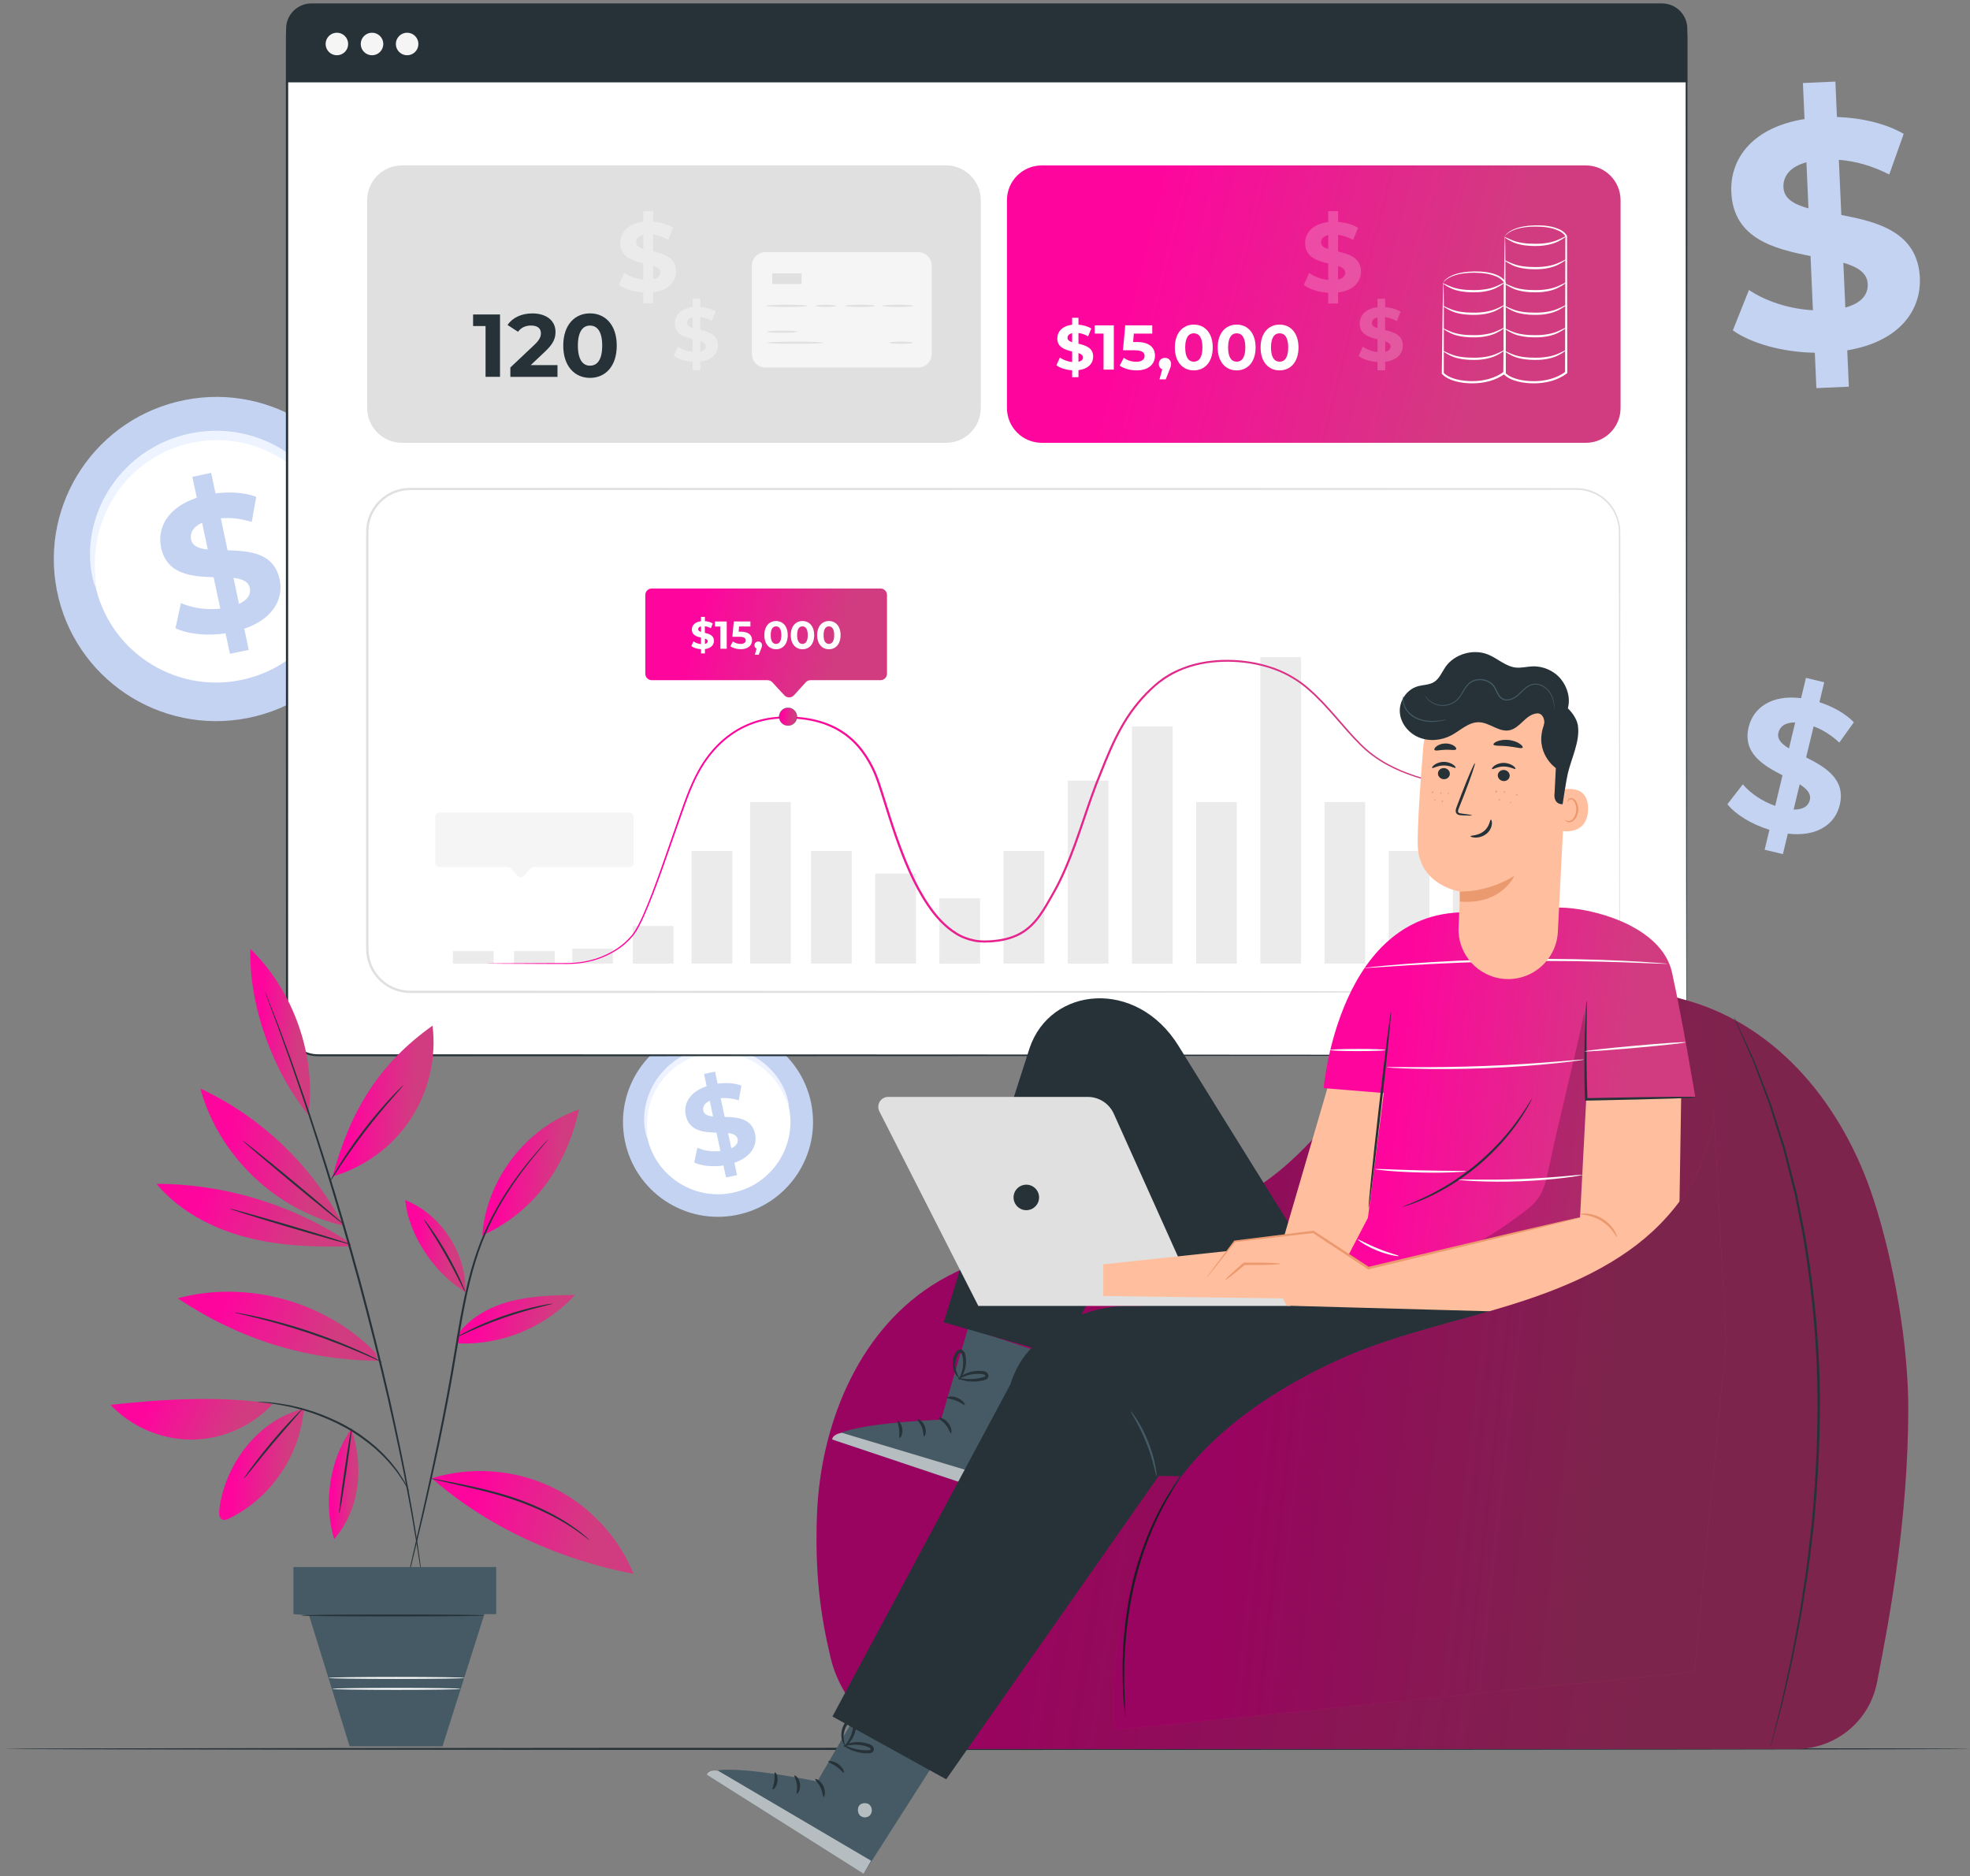 <svg width="547" height="521" viewBox="0 0 547 521" fill="none" xmlns="http://www.w3.org/2000/svg">
<rect x="0" y="0" width="547" height="521" fill="#808080" stroke="none"/>
<path d="M104.311 146.519C109.112 170.906 93.2 194.586 68.755 199.4C44.309 204.213 20.593 188.348 15.791 163.961C10.989 139.575 26.902 115.894 51.347 111.081C75.793 106.255 99.508 122.121 104.311 146.519Z" fill="#C4D3F2"/>
<path d="M93.777 148.59C97.437 167.174 85.303 185.217 66.671 188.889C48.04 192.561 29.974 180.474 26.313 161.889C22.653 143.305 34.788 125.262 53.407 121.59C72.05 117.918 90.116 130.006 93.777 148.59Z" fill="white"/>
<path d="M93.565 147.531C93.365 147.578 92.929 146.13 91.87 143.647C90.811 141.187 89.057 137.68 85.938 134.078C84.385 132.289 82.501 130.477 80.265 128.829C78.017 127.193 75.44 125.698 72.533 124.568C71.085 124.003 69.567 123.497 67.978 123.144C66.389 122.768 64.753 122.485 63.07 122.356C61.387 122.226 59.657 122.179 57.915 122.309C56.173 122.438 54.419 122.697 52.666 123.085C50.924 123.497 49.229 124.039 47.605 124.674C45.98 125.322 44.45 126.11 42.991 126.958C41.532 127.805 40.178 128.782 38.919 129.818C37.648 130.841 36.494 131.948 35.447 133.089C33.328 135.373 31.657 137.856 30.35 140.304C29.056 142.764 28.149 145.212 27.538 147.507C26.313 152.109 26.266 156.028 26.384 158.7C26.525 161.384 26.761 162.878 26.561 162.925C26.408 162.961 25.831 161.537 25.372 158.806C24.936 156.087 24.677 151.98 25.725 147.072C26.255 144.624 27.114 141.987 28.397 139.327C29.703 136.679 31.421 133.972 33.646 131.477C34.752 130.229 35.965 129.005 37.318 127.887C38.66 126.757 40.107 125.686 41.673 124.757C43.238 123.815 44.886 122.956 46.639 122.25C48.393 121.544 50.218 120.967 52.101 120.52C53.984 120.096 55.89 119.825 57.762 119.696C59.645 119.566 61.505 119.625 63.317 119.778C65.129 119.931 66.895 120.272 68.602 120.696C70.308 121.108 71.932 121.673 73.474 122.32C76.57 123.591 79.288 125.274 81.619 127.087C83.937 128.923 85.856 130.924 87.409 132.889C90.505 136.844 92.07 140.646 92.859 143.294C93.624 145.965 93.718 147.495 93.565 147.531Z" fill="#EEF4FF"/>
<path d="M67.825 174.601L69.072 180.462L63.847 181.569L62.634 175.872C57.385 176.661 52.077 176.084 48.723 174.448L50.241 167.457C53.266 168.834 57.326 169.446 61.175 169.022L59.315 160.289C53.207 160.113 46.31 159.548 44.733 152.074C43.556 146.531 46.581 140.916 54.643 138.221L53.407 132.419L58.633 131.312L59.845 137.021C63.835 136.503 67.872 136.738 71.144 137.962L69.896 144.953C66.907 144 64 143.694 61.316 143.93L63.199 152.827C69.296 152.957 76.087 153.533 77.652 160.913C78.806 166.315 75.828 171.87 67.825 174.601ZM57.691 152.592L56.114 145.165C53.478 146.378 52.701 148.131 53.066 149.861C53.466 151.686 55.243 152.357 57.691 152.592ZM69.367 163.29C68.978 161.454 67.248 160.784 64.835 160.478L66.365 167.692C68.861 166.574 69.72 164.962 69.367 163.29Z" fill="#C4D3F2"/>
<path d="M225.255 306.479C228.068 320.744 218.758 334.596 204.458 337.409C190.158 340.222 176.293 330.948 173.48 316.683C170.667 302.418 179.977 288.566 194.277 285.753C208.577 282.928 222.442 292.214 225.255 306.479Z" fill="#C4D3F2"/>
<path d="M219.099 307.691C221.241 318.566 214.144 329.111 203.246 331.265C192.347 333.407 181.778 326.346 179.636 315.471C177.494 304.595 184.591 294.05 195.489 291.896C206.376 289.754 216.945 296.816 219.099 307.691Z" fill="white"/>
<path d="M218.97 307.079C218.852 307.103 218.593 306.256 217.981 304.808C217.357 303.372 216.333 301.312 214.509 299.206C213.603 298.158 212.497 297.099 211.19 296.134C209.872 295.18 208.365 294.298 206.671 293.639C205.823 293.309 204.929 293.015 204.011 292.803C203.081 292.591 202.128 292.414 201.139 292.344C200.15 292.261 199.15 292.238 198.126 292.32C197.102 292.391 196.078 292.544 195.054 292.779C194.03 293.026 193.041 293.333 192.088 293.709C191.135 294.086 190.24 294.545 189.393 295.051C188.534 295.545 187.745 296.122 187.004 296.722C186.262 297.322 185.591 297.97 184.968 298.641C183.732 299.971 182.755 301.43 181.99 302.854C181.237 304.29 180.707 305.726 180.342 307.068C179.624 309.751 179.601 312.046 179.671 313.611C179.754 315.189 179.895 316.06 179.777 316.083C179.695 316.107 179.342 315.271 179.083 313.67C178.824 312.081 178.671 309.68 179.295 306.809C179.601 305.373 180.107 303.831 180.86 302.277C181.625 300.724 182.625 299.147 183.932 297.687C184.579 296.958 185.285 296.24 186.074 295.592C186.862 294.933 187.698 294.309 188.616 293.756C189.534 293.203 190.499 292.697 191.523 292.297C192.547 291.885 193.618 291.544 194.713 291.285C195.819 291.037 196.925 290.873 198.02 290.802C199.115 290.72 200.209 290.755 201.268 290.849C202.328 290.943 203.363 291.132 204.352 291.391C205.352 291.638 206.294 291.967 207.2 292.344C209.013 293.085 210.602 294.074 211.967 295.133C213.32 296.204 214.45 297.381 215.357 298.523C217.169 300.842 218.075 303.066 218.546 304.608C219.005 306.161 219.052 307.056 218.97 307.079Z" fill="#EEF3FF"/>
<path d="M203.916 322.909L204.646 326.334L201.586 326.981L200.88 323.65C197.808 324.109 194.701 323.78 192.747 322.815L193.642 318.73C195.407 319.543 197.785 319.896 200.033 319.649L198.95 314.541C195.384 314.435 191.347 314.105 190.417 309.738C189.734 306.49 191.5 303.218 196.207 301.641L195.489 298.24L198.55 297.592L199.256 300.923C201.586 300.617 203.952 300.758 205.858 301.476L205.129 305.56C203.375 305.007 201.68 304.819 200.115 304.96L201.221 310.162C204.787 310.233 208.754 310.574 209.672 314.894C210.331 318.06 208.601 321.308 203.916 322.909ZM197.985 310.033L197.067 305.69C195.525 306.396 195.066 307.42 195.278 308.432C195.513 309.503 196.549 309.891 197.985 310.033ZM204.811 316.294C204.587 315.223 203.575 314.835 202.163 314.646L203.057 318.872C204.517 318.213 205.023 317.271 204.811 316.294Z" fill="#C4D3F2"/>
<path d="M496.414 231.507L495.049 237.191L489.976 235.967L491.306 230.436C486.351 228.917 481.902 226.187 479.643 223.327L483.927 217.807C486.01 220.302 489.341 222.55 492.907 223.786L494.943 215.3C489.635 212.569 483.797 209.18 485.539 201.918C486.834 196.539 491.86 192.855 500.098 193.879L501.452 188.242L506.524 189.466L505.194 194.997C508.925 196.221 512.397 198.128 514.751 200.576L510.714 206.214C508.478 204.119 506.042 202.624 503.582 201.706L501.499 210.333C506.819 213.005 512.562 216.383 510.832 223.539C509.573 228.823 504.618 232.46 496.414 231.507ZM496.732 207.838L498.462 200.623C495.626 200.588 494.202 201.8 493.802 203.472C493.378 205.261 494.672 206.59 496.732 207.838ZM502.523 222.185C502.946 220.408 501.711 219.09 499.71 217.807L498.027 224.81C500.698 224.857 502.134 223.809 502.523 222.185Z" fill="#C4D3F2"/>
<path d="M512.915 97.287L513.362 107.385L504.347 107.785L503.912 97.958C494.967 97.805 486.281 95.392 481.149 91.743L485.622 80.527C490.271 83.657 496.873 85.811 503.382 86.153L502.723 71.099C492.613 69.11 481.29 66.262 480.725 53.374C480.302 43.818 486.881 35.32 501.052 33.06L500.604 23.056L509.62 22.656L510.055 32.483C516.835 32.73 523.496 34.237 528.592 37.168L524.579 48.455C519.871 46.042 515.116 44.724 510.585 44.382L511.268 59.706C521.378 61.613 532.512 64.461 533.077 77.161C533.477 86.541 526.98 94.956 512.915 97.287ZM502.146 57.859L501.581 45.065C496.85 46.36 495.073 49.055 495.202 52.033C495.343 55.175 498.121 56.764 502.146 57.859ZM518.6 78.891C518.459 75.737 515.775 74.136 511.832 72.959L512.386 85.399C516.846 84.211 518.729 81.774 518.6 78.891Z" fill="#C4D3F2"/>
<path d="M547 485.66C547 485.824 424.749 485.966 273.993 485.966C123.177 485.966 0.95 485.824 0.95 485.66C0.95 485.495 123.177 485.354 273.993 485.354C424.749 485.354 547 485.483 547 485.66Z" fill="#263238"/>
<path d="M459.811 293.05H88.186C83.502 293.05 79.7 289.249 79.7 284.564V10.027C79.7 5.343 83.502 1.541 88.186 1.541H459.811C464.495 1.541 468.297 5.343 468.297 10.027V284.564C468.297 289.249 464.507 293.05 459.811 293.05Z" fill="white"/>
<path d="M459.811 293.05C459.787 292.98 461.047 293.203 463.177 292.321C464.213 291.85 465.46 291.061 466.484 289.72C467.532 288.401 468.285 286.459 468.238 284.223C468.226 275.255 468.203 262.037 468.179 245.019C468.156 210.969 468.12 161.702 468.085 100.829C468.073 85.611 468.073 69.664 468.061 53.057C468.061 44.747 468.05 36.273 468.05 27.646C468.05 23.327 468.05 18.972 468.05 14.57C468.05 13.476 468.05 12.369 468.05 11.263C468.05 10.145 468.073 9.074 467.791 8.026C467.273 5.931 465.884 4.072 464.013 2.965C463.083 2.412 462.035 2.047 460.953 1.894C459.882 1.753 458.74 1.824 457.61 1.812C455.35 1.812 453.091 1.812 450.819 1.812C446.264 1.812 441.686 1.812 437.06 1.812C427.809 1.812 418.417 1.812 408.884 1.824C389.817 1.824 370.197 1.835 350.071 1.835C269.591 1.835 181.107 1.835 88.222 1.847C85.409 1.824 82.654 3.354 81.219 5.755C80.477 6.943 80.077 8.32 80.03 9.709C79.995 11.133 80.018 12.593 80.018 14.029C80.018 19.796 80.018 25.551 80.018 31.295C80.018 42.77 80.018 54.163 80.018 65.474C80.018 88.095 80.018 110.386 80.018 132.29C80.006 176.096 80.006 218.349 79.995 258.601C79.995 263.626 79.995 268.628 79.995 273.595C79.995 276.079 79.995 278.55 79.995 281.022C79.995 282.258 79.995 283.482 80.006 284.717C80.03 285.906 80.312 287.083 80.83 288.154C81.854 290.296 83.855 291.932 86.138 292.509C87.28 292.827 88.469 292.78 89.693 292.78C90.905 292.78 92.117 292.78 93.329 292.78C98.167 292.78 102.969 292.78 107.735 292.78C126.802 292.78 145.316 292.791 163.217 292.791C199.009 292.803 232.352 292.815 262.788 292.827C323.66 292.874 372.928 292.897 406.966 292.921C423.984 292.944 437.202 292.968 446.17 292.98C450.642 292.991 454.067 293.003 456.362 293.015C458.634 293.027 459.811 293.05 459.811 293.05C459.811 293.05 458.634 293.074 456.339 293.086C454.032 293.097 450.619 293.097 446.146 293.121C437.178 293.133 423.961 293.156 406.942 293.18C372.893 293.203 323.637 293.239 262.764 293.274C232.328 293.286 198.985 293.297 163.194 293.309C145.292 293.309 126.79 293.321 107.712 293.321C102.945 293.321 98.143 293.321 93.306 293.321C92.094 293.321 90.881 293.321 89.669 293.321C88.48 293.321 87.198 293.368 85.974 293.027C83.525 292.415 81.395 290.673 80.3 288.378C79.747 287.236 79.441 285.977 79.418 284.706C79.418 283.47 79.418 282.246 79.406 281.01C79.406 278.538 79.406 276.067 79.406 273.583C79.406 268.617 79.406 263.615 79.406 258.589C79.406 218.337 79.394 176.084 79.382 132.278C79.382 110.375 79.382 88.083 79.382 65.462C79.382 54.151 79.382 42.758 79.382 31.283C79.382 25.551 79.382 19.796 79.382 14.017C79.394 12.569 79.371 11.145 79.394 9.674C79.441 8.179 79.877 6.696 80.677 5.425C82.219 2.836 85.185 1.2 88.198 1.223C181.084 1.235 269.567 1.235 350.06 1.247C370.186 1.247 389.805 1.259 408.872 1.259C418.406 1.259 427.798 1.259 437.049 1.27C441.674 1.27 446.264 1.27 450.807 1.27C453.079 1.27 455.35 1.27 457.598 1.27C458.728 1.294 459.846 1.212 461.011 1.365C462.153 1.518 463.271 1.918 464.26 2.506C466.249 3.683 467.72 5.661 468.261 7.873C468.556 8.98 468.544 10.145 468.532 11.227C468.532 12.334 468.532 13.428 468.532 14.535C468.532 18.937 468.532 23.291 468.532 27.611C468.532 36.25 468.52 44.724 468.52 53.021C468.509 69.64 468.509 85.576 468.497 100.794C468.45 161.666 468.426 210.934 468.403 244.983C468.379 262.002 468.356 275.219 468.344 284.188C468.391 286.448 467.614 288.413 466.543 289.743C465.496 291.097 464.225 291.885 463.189 292.344C462.13 292.803 461.247 292.909 460.67 292.991C460.105 293.05 459.811 293.05 459.811 293.05Z" fill="#263238"/>
<path d="M440.309 122.968H289.258C283.914 122.968 279.595 118.637 279.595 113.305V55.599C279.595 50.255 283.926 45.936 289.258 45.936H440.309C445.652 45.936 449.972 50.267 449.972 55.599V113.293C449.983 118.637 445.652 122.968 440.309 122.968Z" fill="url(#paint0_linear_48_1229)"/>
<g opacity="0.2">
<path d="M371.539 81.221V84.281H368.808V81.303C366.113 81.139 363.512 80.291 362.017 79.126L363.512 75.795C364.877 76.807 366.843 77.537 368.808 77.737V73.182C365.784 72.441 362.394 71.441 362.394 67.533C362.394 64.638 364.489 62.154 368.808 61.672V58.647H371.539V61.625C373.587 61.789 375.576 62.331 377.082 63.284L375.717 66.638C374.328 65.85 372.904 65.379 371.539 65.214V69.852C374.564 70.558 377.895 71.57 377.895 75.419C377.895 78.243 375.811 80.703 371.539 81.221ZM368.808 69.157V65.285C367.361 65.615 366.796 66.403 366.796 67.309C366.784 68.263 367.608 68.781 368.808 69.157ZM373.505 75.736C373.505 74.783 372.716 74.265 371.539 73.853V77.62C372.904 77.314 373.505 76.607 373.505 75.736Z" fill="white"/>
</g>
<g opacity="0.2">
<path d="M384.603 100.476V102.842H382.496V100.535C380.401 100.405 378.401 99.758 377.235 98.84L378.401 96.263C379.46 97.039 380.978 97.616 382.496 97.757V94.226C380.154 93.661 377.53 92.873 377.53 89.86C377.53 87.624 379.154 85.705 382.496 85.317V82.975H384.603V85.281C386.192 85.411 387.734 85.835 388.887 86.564L387.828 89.165C386.745 88.553 385.651 88.189 384.591 88.071V91.661C386.934 92.214 389.511 92.99 389.511 95.968C389.535 98.181 387.922 100.076 384.603 100.476ZM382.496 91.143V88.141C381.378 88.4 380.931 89.012 380.931 89.707C380.931 90.448 381.567 90.849 382.496 91.143ZM386.133 96.239C386.133 95.497 385.521 95.097 384.615 94.779V97.698C385.663 97.463 386.133 96.91 386.133 96.239Z" fill="white"/>
</g>
<path d="M400.786 78.396C400.798 78.396 400.81 78.561 400.822 78.878C400.834 79.243 400.845 79.702 400.857 80.267C400.869 81.538 400.881 83.28 400.904 85.457C400.904 89.965 400.904 96.262 400.892 103.677L400.834 103.5C401.693 104.407 403.058 104.995 404.423 105.336C405.812 105.689 407.295 105.842 408.813 105.842C411.803 105.842 415.063 105.113 417.605 103.206L417.499 103.441V103.418C417.523 94.096 417.535 85.457 417.558 78.384L417.582 78.478C417.323 77.96 416.758 77.501 416.228 77.172C415.675 76.83 415.075 76.607 414.486 76.407C413.286 76.042 412.097 75.865 410.979 75.795C408.731 75.642 406.765 75.795 405.188 76.124C403.623 76.466 402.47 77.007 401.775 77.501C401.434 77.748 401.187 77.972 401.034 78.137C400.857 78.313 400.798 78.396 400.786 78.396C400.763 78.384 400.975 77.948 401.657 77.395C402.34 76.842 403.505 76.242 405.094 75.853C406.683 75.489 408.684 75.289 410.967 75.406C412.109 75.465 413.333 75.618 414.592 75.983C415.816 76.395 417.193 76.901 418.029 78.302L418.052 78.337V78.396C418.064 85.469 418.088 94.108 418.111 103.43V103.453V103.606L418.005 103.689C415.251 105.748 411.921 106.454 408.813 106.454C407.26 106.454 405.73 106.29 404.282 105.913C402.846 105.513 401.457 104.972 400.398 103.853L400.339 103.795V103.689C400.433 96.239 400.516 89.93 400.575 85.41C400.622 83.233 400.657 81.503 400.692 80.232C400.716 79.679 400.728 79.231 400.739 78.867C400.751 78.549 400.775 78.396 400.786 78.396Z" fill="white"/>
<path d="M417.794 78.432C417.829 78.49 417.052 79.161 415.569 79.903C414.086 80.668 411.768 81.209 409.249 81.174C406.73 81.198 404.4 80.797 402.893 80.068C401.375 79.362 400.586 78.714 400.622 78.655C400.669 78.561 401.551 79.091 403.058 79.668C404.553 80.268 406.765 80.585 409.249 80.562C411.72 80.585 413.921 80.15 415.393 79.514C416.876 78.891 417.746 78.349 417.794 78.432Z" fill="white"/>
<path d="M417.794 84.693C417.829 84.751 417.052 85.422 415.569 86.164C414.086 86.929 411.768 87.47 409.249 87.435C406.73 87.459 404.4 87.058 402.893 86.329C401.375 85.622 400.586 84.975 400.622 84.916C400.669 84.822 401.551 85.352 403.058 85.928C404.553 86.529 406.765 86.847 409.249 86.823C411.72 86.847 413.921 86.411 415.393 85.775C416.876 85.152 417.746 84.599 417.794 84.693Z" fill="white"/>
<path d="M417.794 90.942C417.829 91.001 417.052 91.672 415.569 92.414C414.086 93.179 411.768 93.72 409.249 93.685C406.73 93.708 404.4 93.308 402.893 92.578C401.375 91.872 400.586 91.225 400.622 91.166C400.669 91.072 401.551 91.602 403.058 92.178C404.553 92.778 406.765 93.096 409.249 93.073C411.72 93.096 413.921 92.661 415.393 92.025C416.876 91.401 417.746 90.86 417.794 90.942Z" fill="white"/>
<path d="M417.794 97.203C417.829 97.262 417.052 97.933 415.569 98.675C414.086 99.44 411.768 99.981 409.249 99.946C406.73 99.969 404.4 99.569 402.893 98.839C401.375 98.133 400.586 97.486 400.622 97.427C400.669 97.333 401.551 97.862 403.058 98.439C404.553 99.039 406.765 99.357 409.249 99.334C411.72 99.357 413.921 98.922 415.393 98.286C416.876 97.662 417.746 97.109 417.794 97.203Z" fill="white"/>
<path d="M417.876 65.568C417.888 65.568 417.911 65.826 417.923 66.309C417.935 66.839 417.947 67.533 417.958 68.428C417.97 70.323 417.982 72.994 418.005 76.325C418.005 83.116 418.005 92.614 417.994 103.677L417.935 103.501C418.806 104.431 420.206 105.019 421.583 105.361C422.984 105.714 424.479 105.855 425.985 105.855C428.963 105.843 432.188 105.102 434.671 103.23L434.565 103.466V103.442C434.601 88.824 434.624 75.513 434.648 65.579L434.659 65.662C434.389 65.12 433.812 64.661 433.259 64.332C432.694 63.99 432.082 63.767 431.482 63.567C430.269 63.202 429.057 63.037 427.939 62.967C425.679 62.837 423.714 62.99 422.16 63.32C420.606 63.661 419.477 64.214 418.794 64.708C418.453 64.956 418.229 65.179 418.076 65.332C417.947 65.485 417.888 65.579 417.876 65.568C417.864 65.568 417.911 65.462 418.041 65.285C418.17 65.109 418.394 64.873 418.723 64.603C419.394 64.061 420.536 63.461 422.113 63.072C423.69 62.696 425.679 62.508 427.974 62.602C429.116 62.66 430.352 62.802 431.623 63.167C432.859 63.567 434.259 64.085 435.095 65.485L435.107 65.509V65.568C435.13 75.501 435.154 88.812 435.189 103.43V103.454V103.607L435.083 103.689C432.376 105.725 429.092 106.432 425.997 106.455C424.443 106.455 422.913 106.314 421.442 105.937C419.983 105.549 418.559 105.007 417.476 103.854L417.417 103.795V103.677C417.511 92.591 417.593 83.069 417.652 76.254C417.699 72.924 417.746 70.264 417.77 68.369C417.794 67.486 417.817 66.792 417.829 66.274C417.841 65.815 417.852 65.568 417.876 65.568Z" fill="white"/>
<path d="M434.883 78.432C434.918 78.49 434.141 79.161 432.659 79.903C431.176 80.668 428.857 81.209 426.338 81.174C423.82 81.198 421.489 80.797 419.983 80.068C418.464 79.362 417.676 78.714 417.711 78.655C417.758 78.561 418.641 79.091 420.147 79.668C421.642 80.268 423.855 80.585 426.338 80.562C428.81 80.585 431.011 80.15 432.482 79.514C433.965 78.891 434.836 78.349 434.883 78.432Z" fill="white"/>
<path d="M434.883 84.693C434.918 84.751 434.141 85.422 432.659 86.164C431.176 86.929 428.857 87.47 426.338 87.435C423.82 87.459 421.489 87.058 419.983 86.329C418.464 85.622 417.676 84.975 417.711 84.916C417.758 84.822 418.641 85.352 420.147 85.928C421.642 86.529 423.855 86.847 426.338 86.823C428.81 86.847 431.011 86.411 432.482 85.775C433.965 85.152 434.836 84.599 434.883 84.693Z" fill="white"/>
<path d="M434.883 72.029C434.918 72.087 434.141 72.758 432.659 73.5C431.176 74.265 428.857 74.806 426.338 74.771C423.82 74.794 421.489 74.394 419.983 73.665C418.464 72.958 417.676 72.311 417.711 72.252C417.758 72.158 418.641 72.688 420.147 73.264C421.642 73.865 423.855 74.182 426.338 74.159C428.81 74.182 431.011 73.747 432.482 73.111C433.965 72.488 434.836 71.934 434.883 72.029Z" fill="white"/>
<path d="M434.883 65.567C434.918 65.626 434.141 66.297 432.659 67.038C431.176 67.803 428.857 68.344 426.338 68.309C423.82 68.333 421.489 67.933 419.983 67.203C418.464 66.497 417.676 65.849 417.711 65.79C417.758 65.696 418.641 66.226 420.147 66.803C421.642 67.403 423.855 67.721 426.338 67.697C428.81 67.721 431.011 67.285 432.482 66.65C433.965 66.026 434.836 65.484 434.883 65.567Z" fill="white"/>
<path d="M434.883 90.942C434.918 91.001 434.141 91.672 432.659 92.414C431.176 93.179 428.857 93.72 426.338 93.685C423.82 93.708 421.489 93.308 419.983 92.578C418.464 91.872 417.676 91.225 417.711 91.166C417.758 91.072 418.641 91.602 420.147 92.178C421.642 92.778 423.855 93.096 426.338 93.073C428.81 93.096 431.011 92.661 432.482 92.025C433.965 91.401 434.836 90.86 434.883 90.942Z" fill="white"/>
<path d="M434.883 97.204C434.918 97.263 434.141 97.934 432.659 98.675C431.176 99.44 428.857 99.981 426.338 99.946C423.82 99.97 421.489 99.57 419.983 98.84C418.464 98.134 417.676 97.486 417.711 97.427C417.758 97.333 418.641 97.863 420.147 98.44C421.642 99.04 423.855 99.358 426.338 99.334C428.81 99.358 431.011 98.922 432.482 98.287C433.965 97.663 434.836 97.11 434.883 97.204Z" fill="white"/>
<path d="M262.659 122.968H111.619C106.276 122.968 101.945 118.636 101.945 113.293V55.598C101.945 50.255 106.276 45.924 111.619 45.924H262.659C268.002 45.924 272.333 50.255 272.333 55.598V113.281C272.333 118.636 268.002 122.968 262.659 122.968Z" fill="#E0E0E0"/>
<path d="M181.366 81.162V84.222H178.635V81.244C175.94 81.08 173.339 80.232 171.844 79.067L173.339 75.736C174.704 76.748 176.67 77.478 178.635 77.678V73.123C175.611 72.382 172.221 71.381 172.221 67.474C172.221 64.579 174.316 62.095 178.635 61.613V58.588H181.366V61.566C183.414 61.73 185.403 62.272 186.909 63.225L185.544 66.579C184.155 65.791 182.731 65.32 181.366 65.155V69.793C184.391 70.499 187.722 71.511 187.722 75.36C187.722 78.184 185.65 80.644 181.366 81.162ZM178.647 69.098V65.226C177.2 65.555 176.623 66.344 176.623 67.25C176.623 68.204 177.447 68.722 178.647 69.098ZM183.332 75.677C183.332 74.724 182.543 74.206 181.366 73.794V77.561C182.731 77.254 183.332 76.548 183.332 75.677Z" fill="#EBEBEB"/>
<path d="M194.442 100.417V102.783H192.335V100.476C190.24 100.347 188.239 99.7 187.074 98.781L188.239 96.204C189.299 96.981 190.817 97.557 192.335 97.699V94.168C189.993 93.603 187.369 92.814 187.369 89.801C187.369 87.565 188.993 85.635 192.335 85.258V82.916H194.442V85.223C196.031 85.352 197.573 85.776 198.726 86.506L197.667 89.107C196.584 88.495 195.49 88.13 194.43 88.012V91.602C196.772 92.155 199.35 92.932 199.35 95.91C199.362 98.122 197.761 100.017 194.442 100.417ZM192.335 91.084V88.083C191.217 88.342 190.77 88.954 190.77 89.648C190.77 90.39 191.405 90.79 192.335 91.084ZM195.96 96.18C195.96 95.439 195.348 95.039 194.442 94.721V97.64C195.501 97.404 195.96 96.851 195.96 96.18Z" fill="#EBEBEB"/>
<path d="M138.836 87.317V104.642H134.822V90.542H131.362V87.329H138.836V87.317Z" fill="#263238"/>
<path d="M154.795 101.381V104.653H141.708V102.052L148.393 95.744C149.923 94.284 150.194 93.39 150.194 92.554C150.194 91.189 149.252 90.4 147.428 90.4C145.945 90.4 144.685 90.965 143.838 92.13L140.919 90.247C142.261 88.293 144.685 87.034 147.804 87.034C151.665 87.034 154.242 89.011 154.242 92.154C154.242 93.837 153.772 95.367 151.347 97.627L147.357 101.393H154.795V101.381Z" fill="#263238"/>
<path d="M156.396 95.98C156.396 90.26 159.562 87.023 163.823 87.023C168.107 87.023 171.249 90.26 171.249 95.98C171.249 101.7 168.107 104.936 163.823 104.936C159.574 104.936 156.396 101.7 156.396 95.98ZM167.212 95.98C167.212 92.049 165.824 90.413 163.823 90.413C161.845 90.413 160.457 92.049 160.457 95.98C160.457 99.911 161.845 101.547 163.823 101.547C165.835 101.547 167.212 99.911 167.212 95.98Z" fill="#263238"/>
<path d="M254.961 102.053H212.508C210.449 102.053 208.777 100.382 208.777 98.323V73.748C208.777 71.688 210.449 70.017 212.508 70.017H254.961C257.021 70.017 258.692 71.688 258.692 73.748V98.323C258.692 100.382 257.021 102.053 254.961 102.053Z" fill="#F5F5F5"/>
<path d="M222.571 75.913H214.439V78.867H222.571V75.913Z" fill="#E0E0E0"/>
<path d="M224.266 84.94C224.266 85.105 221.689 85.246 218.511 85.246C215.333 85.246 212.744 85.105 212.744 84.94C212.744 84.775 215.321 84.634 218.511 84.634C221.689 84.634 224.266 84.775 224.266 84.94Z" fill="#E0E0E0"/>
<path d="M232.152 84.94C232.152 85.105 230.857 85.246 229.268 85.246C227.679 85.246 226.385 85.105 226.385 84.94C226.385 84.775 227.679 84.634 229.268 84.634C230.857 84.634 232.152 84.775 232.152 84.94Z" fill="#E0E0E0"/>
<path d="M253.584 84.94C253.584 85.105 251.654 85.246 249.277 85.246C246.899 85.246 244.969 85.105 244.969 84.94C244.969 84.775 246.899 84.634 249.277 84.634C251.654 84.634 253.584 84.775 253.584 84.94Z" fill="#E0E0E0"/>
<path d="M242.945 84.94C242.945 85.105 241.085 85.246 238.79 85.246C236.495 85.246 234.635 85.105 234.635 84.94C234.635 84.775 236.495 84.634 238.79 84.634C241.073 84.634 242.945 84.775 242.945 84.94Z" fill="#E0E0E0"/>
<path d="M221.477 92.12C221.477 92.285 219.57 92.426 217.216 92.426C214.862 92.426 212.956 92.285 212.956 92.12C212.956 91.955 214.862 91.814 217.216 91.814C219.57 91.814 221.477 91.955 221.477 92.12Z" fill="#E0E0E0"/>
<path d="M228.692 95.18C228.692 95.345 225.172 95.486 220.829 95.486C216.486 95.486 212.967 95.345 212.967 95.18C212.967 95.015 216.486 94.874 220.829 94.874C225.172 94.874 228.692 95.015 228.692 95.18Z" fill="#E0E0E0"/>
<path d="M253.584 95.18C253.584 95.345 252.089 95.486 250.253 95.486C248.417 95.486 246.923 95.345 246.923 95.18C246.923 95.015 248.417 94.874 250.253 94.874C252.089 94.874 253.584 95.015 253.584 95.18Z" fill="#E0E0E0"/>
<path d="M299.45 102.783V104.749H297.697V102.831C295.955 102.725 294.295 102.183 293.33 101.43L294.295 99.288C295.178 99.935 296.437 100.406 297.697 100.536V97.605C295.743 97.134 293.577 96.487 293.577 93.968C293.577 92.109 294.931 90.508 297.697 90.19V88.248H299.45V90.166C300.769 90.272 302.051 90.626 303.017 91.237L302.134 93.391C301.239 92.885 300.321 92.579 299.45 92.473V95.451C301.404 95.91 303.534 96.557 303.534 99.029C303.534 100.865 302.204 102.454 299.45 102.783ZM297.697 95.027V92.532C296.767 92.744 296.402 93.25 296.402 93.827C296.402 94.451 296.92 94.78 297.697 95.027ZM300.71 99.253C300.71 98.641 300.204 98.311 299.45 98.04V100.465C300.333 100.277 300.71 99.818 300.71 99.253Z" fill="white"/>
<path d="M309.266 90.355V102.642H306.418V92.638H303.958V90.355H309.266Z" fill="white"/>
<path d="M320.694 98.782C320.694 100.959 319.094 102.854 315.586 102.854C313.88 102.854 312.091 102.384 310.902 101.536L312.02 99.359C312.95 100.065 314.233 100.465 315.516 100.465C316.94 100.465 317.811 99.865 317.811 98.864C317.811 97.899 317.175 97.264 314.951 97.264H311.808L312.444 90.355H319.941V92.638H314.821L314.633 94.969H315.633C319.247 94.98 320.694 96.605 320.694 98.782Z" fill="white"/>
<path d="M325.155 101.065C325.155 101.524 325.084 101.853 324.684 102.819L323.684 105.349H321.942L322.719 102.56C322.142 102.336 321.765 101.783 321.765 101.065C321.765 100.053 322.507 99.382 323.472 99.382C324.461 99.382 325.155 100.064 325.155 101.065Z" fill="white"/>
<path d="M326.214 96.498C326.214 92.449 328.462 90.143 331.475 90.143C334.512 90.143 336.736 92.438 336.736 96.498C336.736 100.547 334.512 102.854 331.475 102.854C328.451 102.854 326.214 100.559 326.214 96.498ZM333.876 96.498C333.876 93.709 332.899 92.555 331.475 92.555C330.075 92.555 329.086 93.709 329.086 96.498C329.086 99.288 330.063 100.441 331.475 100.441C332.899 100.453 333.876 99.288 333.876 96.498Z" fill="white"/>
<path d="M338.113 96.498C338.113 92.449 340.361 90.143 343.374 90.143C346.411 90.143 348.635 92.438 348.635 96.498C348.635 100.547 346.411 102.854 343.374 102.854C340.361 102.854 338.113 100.559 338.113 96.498ZM345.787 96.498C345.787 93.709 344.81 92.555 343.386 92.555C341.986 92.555 340.997 93.709 340.997 96.498C340.997 99.288 341.974 100.441 343.386 100.441C344.799 100.453 345.787 99.288 345.787 96.498Z" fill="white"/>
<path d="M350.024 96.498C350.024 92.449 352.272 90.143 355.285 90.143C358.322 90.143 360.546 92.438 360.546 96.498C360.546 100.547 358.322 102.854 355.285 102.854C352.272 102.854 350.024 100.559 350.024 96.498ZM357.698 96.498C357.698 93.709 356.721 92.555 355.297 92.555C353.896 92.555 352.908 93.709 352.908 96.498C352.908 99.288 353.885 100.441 355.297 100.441C356.709 100.453 357.698 99.288 357.698 96.498Z" fill="white"/>
<path d="M437.743 275.467C437.743 275.467 437.955 275.443 438.367 275.419C438.779 275.419 439.391 275.325 440.191 275.184C441.745 274.831 444.157 274.007 446.37 271.688C447.453 270.547 448.442 269.029 449.054 267.169C449.336 266.239 449.56 265.239 449.595 264.168C449.654 263.108 449.607 261.979 449.618 260.825C449.607 256.176 449.607 250.821 449.595 244.783C449.583 232.708 449.56 217.937 449.548 200.788C449.536 192.208 449.536 183.04 449.524 173.318C449.524 168.457 449.513 163.455 449.513 158.324C449.513 155.758 449.513 153.157 449.513 150.521C449.501 149.214 449.548 147.861 449.454 146.566C449.312 145.26 448.959 143.977 448.395 142.776C447.288 140.363 445.299 138.339 442.851 137.186C441.627 136.597 440.297 136.22 438.944 136.079C437.59 135.973 436.154 136.044 434.754 136.02C429.104 136.02 423.337 136.032 417.44 136.032C405.659 136.032 393.407 136.044 380.708 136.044C355.321 136.056 328.203 136.067 299.662 136.067C242.58 136.079 179.824 136.079 113.962 136.091C111.961 136.115 109.948 136.609 108.218 137.598C106.488 138.586 104.993 140.01 103.981 141.729C102.933 143.423 102.38 145.413 102.321 147.39C102.286 149.414 102.31 151.462 102.31 153.486C102.31 161.619 102.31 169.705 102.31 177.72C102.31 193.762 102.31 209.569 102.31 225.104C102.31 232.872 102.31 240.57 102.31 248.196C102.31 252.01 102.31 255.8 102.31 259.578V262.402C102.31 263.356 102.298 264.274 102.451 265.168C102.722 266.969 103.381 268.734 104.464 270.205C105.523 271.688 106.912 272.936 108.512 273.772C110.113 274.607 111.914 275.078 113.714 275.113C117.41 275.113 121.082 275.125 124.731 275.125C132.04 275.125 139.266 275.125 146.399 275.125C203.481 275.149 254.891 275.172 298.073 275.196C341.244 275.243 376.176 275.266 400.327 275.29C412.391 275.313 421.76 275.337 428.127 275.349C431.305 275.361 433.718 275.372 435.354 275.384C436.907 275.443 437.743 275.467 437.743 275.467C437.743 275.467 436.907 275.49 435.283 275.502C433.647 275.514 431.223 275.514 428.057 275.537C421.689 275.549 412.321 275.572 400.257 275.596C376.106 275.62 341.174 275.655 298.003 275.69C254.832 275.714 203.422 275.725 146.328 275.761C139.196 275.761 131.969 275.761 124.66 275.761C121 275.761 117.328 275.749 113.632 275.749C111.737 275.702 109.854 275.219 108.171 274.337C106.488 273.442 105.028 272.136 103.91 270.582C102.78 269.029 102.074 267.192 101.792 265.286C101.639 264.332 101.651 263.356 101.651 262.426V259.601C101.651 255.823 101.651 252.033 101.651 248.22C101.651 240.593 101.651 232.896 101.651 225.128C101.651 209.592 101.651 193.786 101.651 177.744C101.651 169.717 101.651 161.643 101.651 153.51C101.662 151.474 101.639 149.45 101.662 147.39C101.733 145.307 102.298 143.212 103.404 141.423C104.475 139.61 106.041 138.115 107.865 137.068C109.689 136.02 111.808 135.491 113.915 135.479C179.777 135.491 242.533 135.491 299.615 135.503C328.156 135.514 355.273 135.526 380.66 135.526C393.348 135.538 405.612 135.538 417.393 135.538C423.29 135.538 429.057 135.55 434.706 135.55C436.131 135.573 437.508 135.503 438.944 135.608C440.356 135.761 441.745 136.15 443.004 136.762C445.546 137.974 447.606 140.069 448.748 142.576C449.324 143.824 449.689 145.154 449.842 146.507C449.936 147.872 449.889 149.179 449.901 150.497C449.901 153.133 449.901 155.734 449.901 158.3C449.901 163.432 449.889 168.434 449.889 173.295C449.877 183.016 449.877 192.185 449.866 200.765C449.842 217.913 449.83 232.684 449.819 244.76C449.807 250.797 449.795 256.153 449.795 260.802C449.783 261.967 449.819 263.073 449.76 264.156C449.724 265.239 449.489 266.251 449.195 267.192C448.571 269.064 447.559 270.594 446.464 271.747C444.228 274.066 441.78 274.878 440.215 275.208C439.414 275.337 438.802 275.419 438.379 275.419C437.943 275.466 437.743 275.467 437.743 275.467Z" fill="#E0E0E0"/>
<path d="M219.57 222.727H208.271V267.581H219.57V222.727Z" fill="#EBEBEB"/>
<path d="M236.495 236.298H225.196V267.581H236.495V236.298Z" fill="#EBEBEB"/>
<path d="M203.34 236.298H192.041V267.581H203.34V236.298Z" fill="#EBEBEB"/>
<path d="M170.197 263.415H158.898V267.581H170.197V263.415Z" fill="#EBEBEB"/>
<path d="M187.004 257.142H175.705V267.593H187.004V257.142Z" fill="#EBEBEB"/>
<path d="M154.025 264.121H142.726V267.593H154.025V264.121Z" fill="#EBEBEB"/>
<path d="M137.054 264.121H125.755V267.593H137.054V264.121Z" fill="#EBEBEB"/>
<path d="M254.314 242.594H243.015V267.581H254.314V242.594Z" fill="#EBEBEB"/>
<path d="M272.133 249.468H260.834V267.593H272.133V249.468Z" fill="#EBEBEB"/>
<path d="M289.964 236.298H278.665V267.581H289.964V236.298Z" fill="#EBEBEB"/>
<path d="M307.783 216.771H296.484V267.593H307.783V216.771Z" fill="#EBEBEB"/>
<path d="M325.602 201.73H314.304V267.593H325.602V201.73Z" fill="#EBEBEB"/>
<path d="M343.421 222.727H332.123V267.581H343.421V222.727Z" fill="#EBEBEB"/>
<path d="M361.252 182.463H349.954V267.581H361.252V182.463Z" fill="#EBEBEB"/>
<path d="M379.072 222.727H367.773V267.581H379.072V222.727Z" fill="#EBEBEB"/>
<path d="M396.891 236.298H385.592V267.581H396.891V236.298Z" fill="#EBEBEB"/>
<path d="M414.71 242.17H403.411V267.581H414.71V242.17Z" fill="#EBEBEB"/>
<path d="M432.541 249.468H421.242V267.593H432.541V249.468Z" fill="#EBEBEB"/>
<path d="M135.029 267.581C135.029 267.581 135.406 267.557 136.136 267.546C136.889 267.534 137.972 267.534 139.396 267.51C142.279 267.499 146.493 267.475 151.93 267.452C153.296 267.452 154.731 267.44 156.238 267.44C157.756 267.452 159.322 267.416 160.958 267.204C164.218 266.781 167.713 265.698 170.95 263.638C172.574 262.614 174.092 261.308 175.411 259.742C176.694 258.165 177.576 256.2 178.494 254.234C180.26 250.233 181.86 245.89 183.496 241.311C185.097 236.721 186.768 231.907 188.522 226.894C189.405 224.387 190.299 221.833 191.335 219.267C192.406 216.713 193.618 214.147 195.195 211.734C196.784 209.333 198.691 207.074 200.974 205.143C203.246 203.213 205.894 201.636 208.777 200.577C211.673 199.506 214.792 199 217.958 198.964C221.112 198.953 224.325 199.235 227.456 200.129C229.033 200.541 230.551 201.177 232.034 201.895C233.47 202.683 234.906 203.554 236.153 204.661C238.731 206.803 240.72 209.604 242.285 212.605C243.874 215.63 244.781 218.949 245.84 222.209C246.876 225.481 247.9 228.788 249.053 232.096C251.372 238.663 254.02 245.336 258.057 251.292C260.081 254.246 262.506 257.012 265.577 258.919C267.084 259.895 268.802 260.543 270.568 260.896C271.451 261.108 272.357 261.119 273.263 261.167C274.181 261.119 275.099 261.155 276.005 261.025C278.489 260.802 280.937 260.201 283.102 259.024C285.268 257.859 287.022 256.07 288.458 254.081C289.882 252.08 291.07 249.915 292.283 247.773C293.495 245.642 294.554 243.442 295.519 241.217C299.38 232.308 301.781 223.021 305.382 214.453C307.089 210.145 308.842 205.897 311.067 201.954C313.256 197.999 315.998 194.409 319.164 191.385C320.753 189.89 322.425 188.454 324.308 187.383C326.144 186.23 328.156 185.465 330.157 184.77C334.206 183.511 338.396 183.111 342.433 183.275C346.482 183.452 350.413 184.217 354.049 185.547C357.686 186.889 360.97 188.901 363.701 191.349C369.22 196.222 373.222 201.93 377.789 206.462C382.296 211.075 387.887 213.712 393.066 215.418C398.303 217.113 403.293 217.866 407.742 218.219H407.731C416.734 218.255 423.69 218.278 428.41 218.29C430.752 218.302 432.529 218.325 433.741 218.325C434.942 218.337 435.554 218.361 435.554 218.361C435.554 218.361 434.942 218.384 433.741 218.396C432.529 218.408 430.74 218.419 428.41 218.431C423.69 218.443 416.746 218.466 407.731 218.502C403.258 218.172 398.233 217.443 392.96 215.759C387.734 214.053 382.073 211.417 377.495 206.756C372.881 202.213 368.856 196.516 363.383 191.702C360.676 189.29 357.451 187.324 353.873 186.006C350.283 184.7 346.399 183.958 342.409 183.793C338.419 183.64 334.288 184.029 330.322 185.276C326.344 186.524 322.625 188.713 319.553 191.773C316.434 194.763 313.739 198.305 311.561 202.224C309.372 206.132 307.618 210.357 305.924 214.665C302.334 223.21 299.956 232.472 296.061 241.452C295.084 243.689 294.013 245.913 292.789 248.055C291.577 250.197 290.388 252.375 288.928 254.423C287.469 256.447 285.633 258.33 283.373 259.542C281.113 260.766 278.583 261.39 276.041 261.614C275.111 261.743 274.169 261.708 273.239 261.755C272.298 261.708 271.345 261.696 270.427 261.473C268.59 261.108 266.79 260.425 265.224 259.413C262.047 257.424 259.575 254.599 257.527 251.61C253.443 245.572 250.783 238.863 248.464 232.26C247.311 228.953 246.275 225.634 245.251 222.362C244.192 219.09 243.286 215.807 241.744 212.852C240.202 209.898 238.26 207.168 235.753 205.084C234.541 204.002 233.14 203.166 231.74 202.389C230.292 201.695 228.821 201.059 227.279 200.659C224.219 199.776 221.041 199.494 217.934 199.506C214.839 199.541 211.767 200.024 208.942 201.071C203.234 203.131 198.703 207.285 195.595 212.005C192.465 216.772 190.735 222.068 188.946 227.047C187.18 232.06 185.497 236.862 183.885 241.452C182.237 246.031 180.613 250.374 178.836 254.387C177.906 256.365 177.023 258.342 175.681 259.978C174.328 261.567 172.786 262.897 171.127 263.921C167.819 266.004 164.277 267.075 160.981 267.487C159.333 267.699 157.733 267.722 156.226 267.699C154.72 267.699 153.284 267.687 151.919 267.687C146.493 267.663 142.267 267.64 139.384 267.628C137.96 267.616 136.877 267.605 136.124 267.593C135.406 267.605 135.029 267.581 135.029 267.581Z" fill="url(#paint1_linear_48_1229)"/>
<path d="M244.498 163.431H180.978C179.977 163.431 179.177 164.243 179.177 165.232V187.088C179.177 188.088 179.989 188.889 180.978 188.889H213.132C213.638 188.889 214.121 189.101 214.462 189.477C215.462 190.595 216.816 192.043 217.805 193.102C218.523 193.867 219.747 193.867 220.453 193.079L223.725 189.477C224.066 189.101 224.549 188.889 225.055 188.889H244.486C245.487 188.889 246.287 188.077 246.287 187.088V165.232C246.299 164.231 245.498 163.431 244.498 163.431Z" fill="url(#paint2_linear_48_1229)"/>
<path d="M174.857 225.657H121.906C121.318 225.657 120.835 226.14 120.835 226.728V239.722C120.835 240.31 121.318 240.793 121.906 240.793H141.032C141.338 240.793 141.62 240.922 141.82 241.146C142.42 241.805 143.221 242.676 143.809 243.3C144.233 243.759 144.963 243.747 145.386 243.288L147.328 241.146C147.528 240.922 147.823 240.793 148.117 240.793H174.846C175.434 240.793 175.917 240.31 175.917 239.722V226.728C175.928 226.14 175.446 225.657 174.857 225.657Z" fill="#F5F5F5"/>
<path d="M221.288 199.035C221.288 200.4 220.182 201.507 218.817 201.507C217.452 201.507 216.345 200.4 216.345 199.035C216.345 197.67 217.452 196.563 218.817 196.563C220.182 196.563 221.288 197.67 221.288 199.035Z" fill="url(#paint3_linear_48_1229)"/>
<path d="M218.805 201.53C217.428 201.53 216.298 200.412 216.298 199.023C216.298 197.646 217.416 196.516 218.805 196.516C220.182 196.516 221.312 197.634 221.312 199.023C221.312 200.412 220.194 201.53 218.805 201.53ZM218.805 196.587C217.452 196.587 216.357 197.681 216.357 199.035C216.357 200.388 217.452 201.483 218.805 201.483C220.147 201.483 221.253 200.388 221.253 199.035C221.253 197.681 220.159 196.587 218.805 196.587Z" fill="#263238"/>
<path d="M195.737 180.251V181.463H194.654V180.286C193.583 180.215 192.559 179.886 191.959 179.427L192.547 178.108C193.089 178.509 193.865 178.803 194.642 178.874V177.073C193.442 176.779 192.1 176.378 192.1 174.837C192.1 173.695 192.936 172.706 194.642 172.506V171.306H195.725V172.483C196.537 172.553 197.326 172.765 197.914 173.142L197.373 174.472C196.82 174.154 196.255 173.977 195.713 173.907V175.743C196.914 176.025 198.232 176.425 198.232 177.944C198.255 179.074 197.432 180.039 195.737 180.251ZM194.654 175.472V173.942C194.077 174.072 193.854 174.389 193.854 174.742C193.854 175.107 194.183 175.319 194.654 175.472ZM196.514 178.073C196.514 177.697 196.196 177.485 195.737 177.332V178.826C196.278 178.697 196.514 178.414 196.514 178.073Z" fill="white"/>
<path d="M201.786 172.588V180.156H200.033V173.989H198.514V172.588H201.786Z" fill="white"/>
<path d="M208.824 177.779C208.824 179.121 207.836 180.286 205.682 180.286C204.635 180.286 203.528 179.991 202.798 179.474L203.493 178.132C204.07 178.567 204.858 178.815 205.647 178.815C206.518 178.815 207.059 178.45 207.059 177.826C207.059 177.237 206.671 176.837 205.294 176.837H203.363L203.752 172.577H208.365V173.977H205.211L205.094 175.413H205.706C207.942 175.437 208.824 176.437 208.824 177.779Z" fill="white"/>
<path d="M211.579 179.191C211.579 179.474 211.532 179.674 211.284 180.274L210.672 181.828H209.601L210.072 180.109C209.719 179.968 209.484 179.638 209.484 179.191C209.484 178.567 209.943 178.156 210.531 178.156C211.155 178.144 211.579 178.567 211.579 179.191Z" fill="white"/>
<path d="M212.226 176.379C212.226 173.884 213.615 172.459 215.474 172.459C217.346 172.459 218.723 173.872 218.723 176.379C218.723 178.874 217.346 180.298 215.474 180.298C213.615 180.286 212.226 178.874 212.226 176.379ZM216.957 176.379C216.957 174.66 216.357 173.942 215.474 173.942C214.603 173.942 214.003 174.66 214.003 176.379C214.003 178.097 214.603 178.815 215.474 178.815C216.345 178.803 216.957 178.097 216.957 176.379Z" fill="white"/>
<path d="M219.57 176.379C219.57 173.884 220.959 172.459 222.819 172.459C224.69 172.459 226.067 173.872 226.067 176.379C226.067 178.874 224.69 180.298 222.819 180.298C220.959 180.286 219.57 178.874 219.57 176.379ZM224.29 176.379C224.29 174.66 223.689 173.942 222.807 173.942C221.936 173.942 221.336 174.66 221.336 176.379C221.336 178.097 221.936 178.815 222.807 178.815C223.689 178.803 224.29 178.097 224.29 176.379Z" fill="white"/>
<path d="M226.903 176.379C226.903 173.884 228.291 172.459 230.151 172.459C232.022 172.459 233.399 173.872 233.399 176.379C233.399 178.874 232.022 180.298 230.151 180.298C228.291 180.286 226.903 178.874 226.903 176.379ZM231.634 176.379C231.634 174.66 231.034 173.942 230.151 173.942C229.28 173.942 228.68 174.66 228.68 176.379C228.68 178.097 229.28 178.815 230.151 178.815C231.022 178.803 231.634 178.097 231.634 176.379Z" fill="white"/>
<path d="M468.509 22.879H79.441V7.979C79.441 4.095 82.584 0.953 86.468 0.953H461.482C465.366 0.953 468.509 4.095 468.509 7.979V22.879Z" fill="#263238"/>
<path d="M93.541 15.347C95.27 15.347 96.672 13.945 96.672 12.216C96.672 10.487 95.27 9.085 93.541 9.085C91.812 9.085 90.411 10.487 90.411 12.216C90.411 13.945 91.812 15.347 93.541 15.347Z" fill="#F5F5F5"/>
<path d="M103.298 15.347C105.027 15.347 106.429 13.945 106.429 12.216C106.429 10.487 105.027 9.085 103.298 9.085C101.569 9.085 100.168 10.487 100.168 12.216C100.168 13.945 101.569 15.347 103.298 15.347Z" fill="#F5F5F5"/>
<path d="M113.044 15.347C114.773 15.347 116.174 13.945 116.174 12.216C116.174 10.487 114.773 9.085 113.044 9.085C111.315 9.085 109.913 10.487 109.913 12.216C109.913 13.945 111.315 15.347 113.044 15.347Z" fill="#F5F5F5"/>
<path d="M498.615 485.659C509.573 485.753 519.035 478.044 521.154 467.299C524.897 448.303 529.722 421.727 529.863 391.879C529.958 373.578 525.862 350.403 520.201 332.996C511.927 307.574 494.237 285.176 468.52 277.844C435.13 268.31 423.054 271.971 399.374 284.388C373.622 297.899 366.655 323.227 339.843 334.502C313.821 345.448 282.431 341.705 258.704 357.006C237.836 370.47 227.656 396.328 226.832 421.15C226.302 436.898 227.726 448.161 230.645 460.378C233.87 473.925 246.11 485.542 260.034 485.659H498.615Z" fill="url(#paint4_linear_48_1229)"/>
<g opacity="0.4">
<path d="M498.615 485.659C509.573 485.753 519.035 478.044 521.154 467.299C524.897 448.303 529.722 421.727 529.863 391.879C529.958 373.578 525.862 350.403 520.201 332.996C511.927 307.574 494.237 285.176 468.52 277.844C435.13 268.31 423.054 271.971 399.374 284.388C373.622 297.899 366.655 323.227 339.843 334.502C313.821 345.448 282.431 341.705 258.704 357.006C237.836 370.47 227.656 396.328 226.832 421.15C226.302 436.898 227.726 448.161 230.645 460.378C233.87 473.925 246.11 485.542 260.034 485.659H498.615Z" fill="black"/>
</g>
<path d="M481.443 282.375C481.455 282.375 481.538 282.528 481.691 282.845C481.855 283.198 482.079 283.669 482.373 284.269C482.973 285.564 483.821 287.4 484.915 289.766C485.469 290.966 486.081 292.296 486.74 293.744C487.387 295.203 487.964 296.851 488.658 298.581C489.329 300.323 490.047 302.195 490.812 304.172C491.624 306.137 492.295 308.268 493.001 310.516C493.719 312.764 494.461 315.106 495.249 317.554C495.661 318.766 495.979 320.037 496.308 321.332C496.638 322.626 496.979 323.945 497.321 325.286C497.662 326.628 498.015 327.993 498.368 329.37C498.545 330.065 498.721 330.759 498.909 331.465C499.051 332.172 499.204 332.89 499.345 333.619C499.922 336.515 500.522 339.481 501.134 342.541C503.264 354.793 504.83 368.422 505.253 382.781C505.595 397.152 504.853 410.828 503.664 423.209C502.923 429.388 502.323 435.273 501.369 440.723C500.934 443.453 500.557 446.101 500.098 448.62C499.616 451.139 499.145 453.563 498.698 455.87C497.862 460.495 496.838 464.627 496.014 468.275C495.59 470.088 495.202 471.783 494.837 473.348C494.425 474.89 494.049 476.302 493.707 477.573C493.025 480.08 492.495 482.046 492.13 483.423C491.954 484.058 491.812 484.564 491.706 484.941C491.601 485.282 491.553 485.459 491.542 485.447C491.53 485.447 491.565 485.27 491.648 484.917C491.742 484.541 491.86 484.035 492.013 483.387C492.354 482.01 492.848 480.033 493.472 477.514C493.79 476.231 494.155 474.819 494.543 473.277C494.884 471.712 495.261 470.017 495.661 468.193C496.45 464.544 497.438 460.413 498.239 455.776C498.674 453.469 499.121 451.044 499.592 448.526C500.039 445.995 500.392 443.359 500.816 440.628C501.734 435.179 502.311 429.306 503.041 423.139C504.206 410.781 504.912 397.116 504.571 382.793C504.147 368.469 502.605 354.875 500.51 342.647C499.91 339.598 499.321 336.632 498.756 333.749C498.615 333.031 498.474 332.313 498.321 331.607C498.144 330.901 497.968 330.206 497.791 329.512C497.438 328.135 497.097 326.769 496.756 325.428C496.414 324.086 496.085 322.78 495.755 321.485C495.437 320.19 495.12 318.919 494.708 317.707C493.943 315.259 493.213 312.917 492.507 310.669C491.812 308.421 491.165 306.279 490.377 304.325C489.635 302.348 488.929 300.476 488.282 298.734C487.611 296.992 487.058 295.345 486.422 293.873C485.775 292.414 485.186 291.084 484.657 289.872C483.609 287.494 482.797 285.623 482.232 284.328C481.973 283.716 481.773 283.234 481.62 282.881C481.502 282.551 481.432 282.375 481.443 282.375Z" fill="#263238"/>
<path d="M262.046 485.471L239.778 520.333L196.254 492.839C199.138 488.837 226.926 494.722 226.926 494.722L240.284 471.795L262.046 485.471Z" fill="#455A64"/>
<g opacity="0.6">
<path d="M241.567 501.336C242.262 502.101 242.25 503.407 241.52 504.137C240.791 504.867 239.449 504.855 238.743 504.114C238.036 503.36 238.001 501.783 238.813 501.148C239.625 500.512 241.191 500.594 241.697 501.501" fill="white"/>
</g>
<g opacity="0.6">
<path d="M239.778 520.333L241.885 516.731L199.373 491.721C199.373 491.721 196.902 491.344 196.254 492.839L239.778 520.333Z" fill="white"/>
</g>
<path d="M226.349 494.063C226.22 494.275 227.22 495.052 227.832 496.393C228.48 497.723 228.444 498.983 228.691 499.018C228.915 499.1 229.398 497.629 228.633 496.017C227.879 494.393 226.432 493.839 226.349 494.063Z" fill="#263238"/>
<path d="M220.594 493.063C220.417 493.239 221.112 494.181 221.265 495.534C221.453 496.888 221.029 497.971 221.241 498.1C221.418 498.265 222.348 497.111 222.124 495.428C221.924 493.745 220.735 492.863 220.594 493.063Z" fill="#263238"/>
<path d="M214.556 496.887C214.721 497.052 215.686 496.181 215.874 494.675C216.074 493.168 215.356 492.074 215.156 492.191C214.921 492.285 215.18 493.321 215.003 494.557C214.862 495.805 214.356 496.734 214.556 496.887Z" fill="#263238"/>
<path d="M229.974 489.178C229.939 489.425 231.104 489.755 232.246 490.591C233.411 491.403 234.094 492.403 234.317 492.285C234.541 492.215 234.117 490.85 232.752 489.873C231.398 488.896 229.974 488.943 229.974 489.178Z" fill="#263238"/>
<path d="M234.27 484.659C234.211 484.741 234.965 485.412 236.459 486.024C237.201 486.33 238.131 486.612 239.178 486.765C239.708 486.848 240.273 486.883 240.849 486.895C241.132 486.895 241.45 486.918 241.826 486.801C242.203 486.73 242.697 486.247 242.638 485.73C242.627 485.259 242.321 484.859 242.015 484.659C241.697 484.447 241.403 484.341 241.12 484.258C240.567 484.07 240.002 483.941 239.472 483.87C238.401 483.729 237.424 483.776 236.624 483.917C235.023 484.211 234.176 484.788 234.223 484.882C234.27 485.012 235.188 484.659 236.706 484.541C237.46 484.482 238.366 484.494 239.343 484.67C239.825 484.764 240.332 484.894 240.838 485.07C241.379 485.235 241.767 485.482 241.756 485.765C241.744 485.871 241.732 485.906 241.556 485.977C241.379 486.036 241.108 486.047 240.838 486.047C240.296 486.059 239.767 486.024 239.272 485.977C238.272 485.871 237.389 485.671 236.659 485.459C235.2 485.012 234.341 484.541 234.27 484.659Z" fill="#263238"/>
<path d="M234.364 485.141C234.423 485.224 235.318 484.729 236.271 483.399C236.742 482.74 237.189 481.869 237.483 480.822C237.625 480.304 237.731 479.739 237.766 479.151C237.778 478.562 237.836 477.785 237.071 477.173C236.648 476.891 236.083 476.997 235.777 477.209C235.447 477.409 235.259 477.644 235.047 477.868C234.647 478.327 234.341 478.833 234.117 479.339C233.67 480.351 233.564 481.363 233.623 482.175C233.764 483.835 234.482 484.659 234.553 484.588C234.694 484.529 234.211 483.647 234.247 482.152C234.258 481.41 234.423 480.528 234.847 479.669C235.059 479.233 235.33 478.809 235.683 478.433C236.047 478.009 236.448 477.75 236.601 477.903C236.824 478.033 236.965 478.621 236.907 479.104C236.883 479.633 236.812 480.151 236.695 480.622C236.471 481.575 236.118 482.411 235.741 483.058C235 484.388 234.27 485.035 234.364 485.141Z" fill="#263238"/>
<path d="M293.201 376.92L279.854 416.078L231.045 399.73C232.893 395.163 261.281 394.257 261.281 394.257L268.802 368.811L293.201 376.92Z" fill="#455A64"/>
<g opacity="0.6">
<path d="M277.088 397.199C277.947 397.776 278.241 399.059 277.7 399.941C277.159 400.824 275.864 401.13 274.993 400.577C274.122 400.012 273.722 398.494 274.357 397.67C274.993 396.858 276.535 396.575 277.241 397.317" fill="white"/>
</g>
<g opacity="0.6">
<path d="M279.854 416.078L281.043 412.076L233.799 397.894C233.799 397.894 231.304 398.105 231.045 399.73L279.854 416.078Z" fill="white"/>
</g>
<path d="M260.575 393.751C260.505 393.986 261.658 394.504 262.576 395.657C263.518 396.787 263.777 398.023 264.035 398.011C264.271 398.035 264.389 396.493 263.259 395.116C262.129 393.715 260.599 393.515 260.575 393.751Z" fill="#263238"/>
<path d="M254.749 394.15C254.62 394.362 255.514 395.116 255.985 396.398C256.491 397.658 256.338 398.823 256.574 398.894C256.785 399.011 257.421 397.67 256.797 396.081C256.197 394.492 254.832 393.927 254.749 394.15Z" fill="#263238"/>
<path d="M249.783 399.305C249.983 399.435 250.712 398.352 250.536 396.834C250.371 395.327 249.418 394.433 249.253 394.598C249.053 394.751 249.547 395.692 249.665 396.928C249.83 398.176 249.559 399.199 249.783 399.305Z" fill="#263238"/>
<path d="M262.929 388.136C262.953 388.383 264.165 388.419 265.471 388.972C266.801 389.49 267.696 390.29 267.884 390.125C268.084 389.996 267.355 388.772 265.789 388.16C264.247 387.524 262.882 387.913 262.929 388.136Z" fill="#263238"/>
<path d="M266.036 382.734C266.001 382.828 266.896 383.299 268.484 383.546C269.273 383.664 270.238 383.723 271.309 383.617C271.839 383.57 272.392 383.475 272.957 383.346C273.228 383.275 273.545 383.217 273.887 383.016C274.24 382.852 274.593 382.275 274.416 381.781C274.287 381.322 273.898 381.016 273.557 380.886C273.204 380.757 272.886 380.733 272.592 380.71C272.004 380.663 271.439 380.674 270.897 380.721C269.826 380.827 268.885 381.122 268.143 381.451C266.66 382.122 265.977 382.887 266.036 382.958C266.119 383.075 266.919 382.51 268.367 382.028C269.085 381.792 269.967 381.592 270.956 381.534C271.45 381.51 271.968 381.51 272.51 381.569C273.075 381.604 273.51 381.745 273.569 382.028C273.592 382.134 273.581 382.169 273.428 382.287C273.275 382.393 273.016 382.452 272.745 382.522C272.215 382.663 271.698 382.758 271.203 382.828C270.215 382.969 269.297 382.981 268.532 382.946C267.013 382.852 266.072 382.605 266.036 382.734Z" fill="#263238"/>
<path d="M266.236 383.181C266.307 383.252 267.072 382.546 267.672 381.039C267.967 380.286 268.202 379.332 268.237 378.25C268.249 377.708 268.214 377.143 268.108 376.555C267.978 375.978 267.849 375.213 266.966 374.801C266.484 374.625 265.966 374.86 265.719 375.143C265.448 375.413 265.318 375.696 265.165 375.955C264.883 376.496 264.706 377.061 264.612 377.602C264.412 378.697 264.553 379.697 264.812 380.474C265.342 382.063 266.236 382.675 266.283 382.604C266.401 382.51 265.73 381.769 265.401 380.309C265.236 379.591 265.189 378.697 265.401 377.755C265.507 377.285 265.671 376.814 265.919 376.355C266.166 375.86 266.507 375.507 266.684 375.625C266.931 375.707 267.213 376.237 267.272 376.708C267.378 377.226 267.425 377.744 267.437 378.238C267.449 379.227 267.296 380.109 267.096 380.839C266.672 382.298 266.119 383.099 266.236 383.181Z" fill="#263238"/>
<path d="M374.058 365.751C374.058 365.751 337.325 306.797 327.25 290.461C315.575 271.547 291.647 273.948 285.892 291.026C287.186 287.189 281.431 304.09 262.047 367.21L294.695 376.555L310.584 344.036L324.037 382.546L374.058 365.751Z" fill="#263238"/>
<path d="M380.966 362.656H313.456C302.722 362.656 292.624 367.281 285.633 375.167C283.267 377.827 281.596 381.04 280.548 384.441L231.14 476.668L262.729 494.11L321.742 409.864L354.732 410.252L428.115 364.433L380.966 362.656Z" fill="#263238"/>
<path d="M313.927 391.88C313.986 391.833 314.692 392.68 315.657 394.175C316.622 395.67 317.811 397.835 318.823 400.366C319.835 402.896 320.471 405.285 320.8 407.039C321.13 408.793 321.2 409.887 321.13 409.899C320.942 409.934 320.271 405.58 318.258 400.601C316.281 395.587 313.762 391.986 313.927 391.88Z" fill="#455A64"/>
<path d="M244.168 308.621L271.65 362.656H358.345L354.838 355.594L329.722 354.852L309.266 309.292C307.983 306.444 305.158 304.608 302.028 304.608H246.616C244.569 304.608 243.239 306.785 244.168 308.621Z" fill="#E0E0E0"/>
<path d="M288.516 332.526C288.516 334.479 286.927 336.068 284.974 336.068C283.02 336.068 281.431 334.479 281.431 332.526C281.431 330.572 283.02 328.983 284.974 328.983C286.927 328.983 288.516 330.572 288.516 332.526Z" fill="#263238"/>
<path d="M369.197 300.064L355.827 345.801L306.347 351.109V359.889L379.048 360.89L388.946 301.336L369.197 300.064Z" fill="#FFBE9D"/>
<path d="M464.26 270.064C461.376 257.024 441.886 252.057 433.117 252.033C420.865 252.01 421.972 251.256 409.943 253.422L408.354 253.375C371.751 251.892 367.537 302.172 367.537 302.172L384.227 303.537L379.825 338.175L367.043 362.691L437.343 362.573L441.274 305.338L470.71 304.561C470.698 304.573 467.179 283.27 464.26 270.064Z" fill="url(#paint5_linear_48_1229)"/>
<path d="M386.227 280.939C386.416 280.963 385.18 293.168 383.462 308.197C381.743 323.239 380.213 335.409 380.025 335.385C379.837 335.362 381.072 323.157 382.791 308.115C384.509 293.085 386.051 280.915 386.227 280.939Z" fill="#263238"/>
<g opacity="0.2">
<path d="M439.967 280.939C436.966 295.274 433.059 309.998 430.069 324.322C429.434 327.37 428.751 330.524 426.891 333.019C425.726 334.573 424.173 335.785 422.619 336.95C416.711 341.388 410.485 345.53 403.541 348.061C413.568 347.214 423.514 345.483 433.247 342.894C434.895 342.459 436.648 341.917 437.708 340.587C438.649 339.41 438.861 337.833 439.038 336.327C441.18 317.966 440.556 299.429 439.967 280.939Z" fill="black"/>
</g>
<path d="M342.833 344.706L364.63 342.082L379.99 352.156L438.72 338.08L440.438 305.302L466.802 304.654L466.19 343.117C465.931 355.499 455.633 365.303 443.251 364.962L357.239 362.584L353.59 355.264L335.136 354.71L342.833 344.706Z" fill="#FFBE9D"/>
<path d="M438.72 338.08C438.72 338.104 438.343 338.221 437.614 338.41C436.825 338.61 435.754 338.892 434.412 339.245C431.564 339.951 427.551 340.952 422.631 342.176C412.615 344.6 398.868 347.931 383.685 351.615C382.461 351.909 381.261 352.192 380.06 352.486L379.919 352.521L379.801 352.439C374.376 348.873 369.197 345.46 364.454 342.352L364.666 342.4C356.039 343.4 348.577 344.259 342.857 344.918L342.998 344.836C340.562 347.931 338.62 350.403 337.243 352.145C336.595 352.945 336.077 353.592 335.689 354.063C335.336 354.499 335.136 354.711 335.124 354.699C335.112 354.687 335.265 354.44 335.595 353.993C335.96 353.498 336.442 352.839 337.054 352.004C338.396 350.226 340.291 347.719 342.657 344.577L342.715 344.506L342.81 344.495C348.518 343.777 355.98 342.847 364.595 341.776L364.713 341.764L364.807 341.823C369.562 344.93 374.74 348.32 380.178 351.874L379.907 351.827C381.096 351.545 382.308 351.25 383.532 350.956C398.727 347.355 412.486 344.094 422.525 341.717C427.48 340.575 431.505 339.645 434.365 338.986C435.719 338.692 436.79 338.457 437.59 338.28C438.32 338.127 438.708 338.057 438.72 338.08Z" fill="#EB996E"/>
<path d="M355.485 350.956C355.485 351.144 351.695 351.297 347.023 351.297C346.493 351.297 345.975 351.297 345.469 351.297L345.681 351.215C342.656 353.746 340.303 355.57 340.197 355.44C340.091 355.311 342.268 353.275 345.246 350.709L345.34 350.627H345.469C345.975 350.627 346.493 350.627 347.023 350.627C351.695 350.615 355.485 350.768 355.485 350.956Z" fill="#EB996E"/>
<path d="M448.983 343.553C448.806 343.659 447.677 340.904 444.699 339.092C441.768 337.209 438.802 337.374 438.826 337.162C438.814 337.079 439.544 336.915 440.721 337.009C441.898 337.103 443.522 337.538 445.064 338.503C446.606 339.48 447.7 340.751 448.289 341.775C448.889 342.811 449.054 343.529 448.983 343.553Z" fill="#EB996E"/>
<path d="M470.698 304.831C469.074 304.89 466.908 304.972 464.283 305.066C458.858 305.231 451.372 305.419 443.098 305.584C442.192 305.608 441.286 305.619 440.438 305.631L440.109 305.643L440.097 305.313C439.803 297.628 439.932 290.801 440.085 285.893C440.156 283.434 440.25 281.468 440.332 280.103C440.415 278.738 440.485 277.996 440.532 277.996C440.579 277.996 440.591 278.749 440.591 280.115C440.579 281.586 440.568 283.54 440.544 285.905C440.521 290.813 440.462 297.64 440.78 305.278L440.438 304.96C441.286 304.948 442.192 304.925 443.098 304.901C451.372 304.737 458.858 304.631 464.283 304.584C466.908 304.572 469.074 304.572 470.71 304.56C472.204 304.584 468.344 304.748 470.698 304.831Z" fill="#263238"/>
<path d="M425.397 305.043C425.432 305.067 425.138 305.667 424.561 306.738C424.279 307.279 423.914 307.927 423.455 308.656C422.996 309.386 422.501 310.245 421.866 311.128C420.654 312.941 419.065 314.989 417.158 317.154C415.228 319.296 412.98 321.532 410.438 323.686C407.872 325.817 405.271 327.629 402.823 329.147C400.351 330.63 398.044 331.831 396.055 332.714C395.078 333.184 394.148 333.526 393.348 333.843C392.548 334.173 391.842 334.408 391.265 334.597C390.111 334.973 389.464 335.162 389.452 335.126C389.441 335.091 390.053 334.82 391.183 334.373C391.747 334.161 392.442 333.89 393.219 333.526C394.007 333.173 394.913 332.808 395.879 332.313C397.832 331.395 400.104 330.16 402.528 328.665C404.941 327.135 407.507 325.322 410.049 323.215C412.568 321.085 414.804 318.884 416.746 316.777C418.653 314.647 420.265 312.635 421.513 310.869C422.172 310.01 422.69 309.174 423.172 308.468C423.667 307.762 424.055 307.126 424.361 306.609C424.997 305.585 425.361 305.02 425.397 305.043Z" fill="#263238"/>
<path d="M462.965 267.64C462.965 267.663 462.671 267.663 462.106 267.651C461.482 267.628 460.67 267.604 459.646 267.569C457.445 267.487 454.373 267.369 450.619 267.228C442.992 266.969 432.458 266.757 420.83 266.922C409.19 267.086 398.668 267.593 391.053 268.063C387.299 268.31 384.238 268.511 382.038 268.652C381.025 268.711 380.201 268.769 379.589 268.805C379.025 268.828 378.73 268.84 378.73 268.817C378.73 268.793 379.025 268.746 379.578 268.687C380.201 268.616 381.014 268.534 382.026 268.416C384.144 268.193 387.228 267.922 391.029 267.628C398.644 267.039 409.178 266.474 420.83 266.31C432.482 266.157 443.028 266.427 450.642 266.804C454.456 266.992 457.539 267.169 459.67 267.345C460.682 267.428 461.494 267.498 462.118 267.545C462.671 267.581 462.965 267.628 462.965 267.64Z" fill="#FAFAFA"/>
<path d="M384.744 291.59C384.744 291.755 381.284 291.896 377.024 291.896C372.763 291.896 369.303 291.755 369.303 291.59C369.303 291.426 372.763 291.284 377.024 291.284C381.296 291.273 384.744 291.414 384.744 291.59Z" fill="#FAFAFA"/>
<path d="M439.814 294.25C439.814 294.274 439.626 294.309 439.261 294.368C438.826 294.427 438.308 294.509 437.672 294.604C436.295 294.792 434.294 295.027 431.823 295.286C426.88 295.804 420.03 296.345 412.462 296.64C404.882 296.934 398.009 296.922 393.042 296.793C390.559 296.734 388.546 296.651 387.157 296.569C386.522 296.522 385.992 296.487 385.557 296.463C385.192 296.428 385.003 296.404 385.003 296.381C385.003 296.357 385.192 296.345 385.568 296.334C386.004 296.334 386.533 296.334 387.169 296.322C388.652 296.334 390.641 296.334 393.042 296.345C398.009 296.357 404.859 296.31 412.426 296.016C419.994 295.722 426.832 295.239 431.776 294.839C434.177 294.639 436.154 294.474 437.637 294.356C438.273 294.309 438.79 294.274 439.238 294.239C439.614 294.227 439.814 294.227 439.814 294.25Z" fill="#FAFAFA"/>
<path d="M468.12 289.437C468.132 289.601 461.859 290.307 454.103 290.99C446.347 291.684 440.05 292.108 440.038 291.943C440.026 291.779 446.299 291.072 454.056 290.39C461.8 289.684 468.108 289.26 468.12 289.437Z" fill="#FAFAFA"/>
<path d="M407.083 325.264C407.083 325.346 405.671 325.475 403.376 325.558C401.081 325.652 397.915 325.687 394.419 325.605C390.924 325.523 387.757 325.334 385.474 325.134C383.191 324.934 381.779 324.746 381.79 324.663C381.802 324.581 383.214 324.616 385.498 324.71C387.781 324.805 390.947 324.922 394.431 325.005C397.915 325.087 401.081 325.111 403.376 325.134C405.659 325.146 407.083 325.169 407.083 325.264Z" fill="#FAFAFA"/>
<path d="M439.414 326.264C439.414 326.311 438.943 326.405 438.084 326.558C437.225 326.711 435.966 326.888 434.424 327.076C431.329 327.465 427.021 327.853 422.254 328.041C417.488 328.23 413.168 328.159 410.049 328.018C408.484 327.947 407.224 327.865 406.353 327.782C405.483 327.7 405 327.641 405.012 327.594C405.012 327.547 405.494 327.535 406.365 327.535C407.366 327.547 408.601 327.559 410.061 327.571C413.18 327.606 417.488 327.594 422.231 327.418C426.986 327.229 431.27 326.911 434.377 326.629C435.825 326.499 437.06 326.394 438.061 326.299C438.92 326.252 439.403 326.229 439.414 326.264Z" fill="#FAFAFA"/>
<path d="M388.405 348.791C388.381 348.944 385.58 348.59 382.379 347.284C379.166 346.001 376.906 344.306 377 344.177C377.094 344.024 379.46 345.448 382.614 346.707C385.745 348.002 388.44 348.614 388.405 348.791Z" fill="#FAFAFA"/>
<path d="M417.758 188.371H416.64C405.388 188.395 396.043 196.822 395.161 207.744C394.337 217.901 393.572 229.129 393.654 234.578C393.819 245.854 405.412 247.596 405.412 247.596L404.988 257.623C404.729 265.109 410.496 271.429 417.97 271.865C425.632 272.312 432.188 266.415 432.564 258.753L434.965 211.098C435.966 199.376 429.81 189.042 417.758 188.371Z" fill="#FFBE9D"/>
<path d="M405.306 247.584C405.306 247.584 412.709 248.007 420.477 243.229C420.477 243.229 416.922 251.35 405.365 250.361L405.306 247.584Z" fill="#EB996E"/>
<path d="M399.268 214.759C399.244 215.606 399.951 216.336 400.869 216.383C401.775 216.43 402.54 215.783 402.575 214.923C402.599 214.076 401.893 213.346 400.975 213.299C400.057 213.252 399.292 213.9 399.268 214.759Z" fill="#263238"/>
<path d="M397.656 213.264C397.856 213.476 399.115 212.57 400.892 212.57C402.67 212.546 403.976 213.44 404.176 213.217C404.27 213.123 404.058 212.746 403.493 212.346C402.928 211.946 401.975 211.557 400.869 211.569C399.762 211.581 398.833 211.981 398.291 212.381C397.738 212.793 397.562 213.17 397.656 213.264Z" fill="#263238"/>
<path d="M415.887 215.277C415.863 216.124 416.569 216.854 417.487 216.901C418.394 216.948 419.159 216.301 419.194 215.442C419.218 214.594 418.511 213.864 417.593 213.817C416.675 213.782 415.91 214.429 415.887 215.277Z" fill="#263238"/>
<path d="M414.274 213.558C414.486 213.77 415.734 212.864 417.511 212.864C419.288 212.84 420.595 213.735 420.795 213.511C420.889 213.417 420.677 213.04 420.112 212.64C419.547 212.24 418.594 211.852 417.487 211.852C416.381 211.863 415.451 212.264 414.91 212.664C414.368 213.076 414.18 213.464 414.274 213.558Z" fill="#263238"/>
<path d="M408.731 226.422C408.743 226.328 407.636 226.14 405.836 225.916C405.377 225.869 404.953 225.787 404.87 225.481C404.765 225.163 404.953 224.68 405.176 224.163C405.6 223.092 406.047 221.962 406.518 220.785C408.378 215.983 409.72 212.028 409.519 211.958C409.319 211.887 407.648 215.724 405.8 220.526C405.353 221.714 404.929 222.844 404.517 223.915C404.341 224.422 404.047 224.986 404.282 225.657C404.4 225.987 404.741 226.222 405.035 226.305C405.329 226.387 405.588 226.399 405.812 226.411C407.601 226.516 408.719 226.516 408.731 226.422Z" fill="#263238"/>
<path d="M413.968 227.611C413.674 227.599 413.674 229.482 412.026 230.812C410.379 232.154 408.319 231.954 408.307 232.212C408.284 232.33 408.766 232.577 409.637 232.601C410.485 232.624 411.732 232.354 412.744 231.542C413.757 230.718 414.18 229.623 414.251 228.858C414.321 228.07 414.098 227.599 413.968 227.611Z" fill="#263238"/>
<path d="M414.686 206.755C414.863 207.226 416.64 207.002 418.723 207.238C420.818 207.438 422.501 208.026 422.784 207.603C422.902 207.402 422.607 206.955 421.925 206.508C421.254 206.049 420.171 205.625 418.912 205.484C417.652 205.355 416.511 205.555 415.746 205.849C414.992 206.167 414.604 206.531 414.686 206.755Z" fill="#263238"/>
<path d="M398.303 208.25C398.621 208.638 399.845 208.226 401.316 208.214C402.787 208.144 404.035 208.473 404.329 208.061C404.459 207.861 404.258 207.473 403.705 207.096C403.164 206.731 402.269 206.425 401.257 206.461C400.245 206.496 399.362 206.849 398.856 207.261C398.338 207.65 398.162 208.05 398.303 208.25Z" fill="#263238"/>
<path d="M433.223 219.443C433.424 219.361 441.18 217.136 440.944 224.845C440.709 232.554 432.8 230.73 432.8 230.518C432.788 230.295 433.223 219.443 433.223 219.443Z" fill="#FFBE9D"/>
<path d="M434.6 227.67C434.636 227.646 434.742 227.764 434.965 227.882C435.189 227.988 435.577 228.07 436.001 227.929C436.848 227.658 437.59 226.375 437.672 224.986C437.719 224.28 437.578 223.609 437.343 223.056C437.119 222.48 436.754 222.079 436.342 221.997C435.93 221.891 435.624 222.126 435.518 222.338C435.401 222.55 435.448 222.703 435.413 222.715C435.389 222.738 435.248 222.585 435.318 222.268C435.354 222.115 435.46 221.938 435.648 221.797C435.848 221.656 436.119 221.585 436.413 221.62C437.025 221.679 437.555 222.244 437.814 222.856C438.108 223.48 438.273 224.233 438.225 225.022C438.131 226.575 437.26 227.999 436.107 228.294C435.542 228.423 435.083 228.247 434.848 228.058C434.612 227.858 434.577 227.682 434.6 227.67Z" fill="#EB996E"/>
<path d="M428.021 196.515L394.996 197.222C396.02 194.997 397.856 193.232 399.845 191.76C404.141 188.594 409.413 186.605 414.804 186.523C420.194 186.429 431.152 192.82 435.059 196.433C438.178 199.328 438.167 201.835 438.167 201.835C438.661 206.002 436.272 210.745 435.318 214.841C434.824 216.947 433.882 223.338 433.882 223.338C432.058 223.327 431.387 221.926 431.658 220.172L431.999 213.299C431.999 213.299 425.809 209.015 428.739 201.176C429.198 200.552 430.21 197.681 428.021 196.515Z" fill="#263238"/>
<path d="M421.089 220.914C421.195 220.937 421.301 220.855 421.324 220.749C421.348 220.631 421.277 220.525 421.171 220.502C421.065 220.478 420.959 220.56 420.936 220.666C420.912 220.784 420.983 220.89 421.089 220.914Z" fill="#EB996E"/>
<path d="M417.688 220.173C417.793 220.196 417.899 220.102 417.923 219.973C417.946 219.843 417.888 219.725 417.782 219.702C417.676 219.678 417.57 219.772 417.546 219.902C417.511 220.02 417.582 220.149 417.688 220.173Z" fill="#EB996E"/>
<path d="M415.392 220.114C415.498 220.126 415.604 219.996 415.628 219.831C415.651 219.655 415.581 219.513 415.475 219.502C415.369 219.49 415.263 219.619 415.239 219.784C415.216 219.949 415.286 220.102 415.392 220.114Z" fill="#EB996E"/>
<path d="M419.418 222.998C419.524 222.998 419.618 222.939 419.618 222.88C419.618 222.809 419.535 222.762 419.418 222.762C419.312 222.762 419.218 222.821 419.218 222.88C419.229 222.939 419.312 222.998 419.418 222.998Z" fill="#EB996E"/>
<path d="M416.299 222.291C416.405 222.303 416.499 222.209 416.511 222.091C416.522 221.973 416.44 221.867 416.334 221.855C416.228 221.844 416.134 221.938 416.122 222.056C416.11 222.185 416.193 222.291 416.299 222.291Z" fill="#EB996E"/>
<path d="M400.068 220.443C400.174 220.467 400.28 220.384 400.304 220.267C400.327 220.149 400.257 220.043 400.151 220.02C400.045 219.996 399.939 220.078 399.916 220.196C399.892 220.314 399.951 220.42 400.068 220.443Z" fill="#EB996E"/>
<path d="M397.75 220.244C397.856 220.255 397.95 220.15 397.974 220.02C397.985 219.891 397.915 219.773 397.797 219.761C397.691 219.749 397.585 219.855 397.573 219.985C397.562 220.114 397.632 220.232 397.75 220.244Z" fill="#EB996E"/>
<path d="M402.105 220.49C402.21 220.514 402.316 220.455 402.328 220.361C402.352 220.267 402.281 220.184 402.163 220.161C402.057 220.137 401.952 220.196 401.94 220.29C401.928 220.385 401.999 220.467 402.105 220.49Z" fill="#EB996E"/>
<path d="M400.398 222.75C400.492 222.797 400.622 222.738 400.669 222.62C400.716 222.515 400.681 222.385 400.575 222.338C400.48 222.291 400.351 222.35 400.304 222.467C400.257 222.585 400.292 222.715 400.398 222.75Z" fill="#EB996E"/>
<path d="M398.421 222.374C398.527 222.35 398.585 222.256 398.562 222.174C398.538 222.091 398.432 222.044 398.327 222.068C398.221 222.091 398.162 222.185 398.185 222.268C398.209 222.35 398.315 222.397 398.421 222.374Z" fill="#EB996E"/>
<path d="M435.283 196.869C436.131 194.056 435.283 190.914 433.424 188.607C431.564 186.3 428.527 184.935 425.526 185.052C423.984 185.111 422.454 185.535 420.912 185.382C418.052 185.076 415.852 182.852 413.203 181.769C409.072 180.086 403.823 181.616 401.328 185.241C400.327 186.7 399.668 188.501 398.127 189.431C396.797 190.231 395.114 190.16 393.619 190.596C390.594 191.479 388.523 194.609 388.676 197.681C388.829 200.753 391.041 203.566 393.948 204.767C396.855 205.967 400.316 205.637 403.082 204.143C405.577 202.789 407.801 200.494 410.661 200.565C413.615 200.647 416.193 203.366 419.088 202.801C420.606 202.507 421.783 201.365 422.89 200.318C423.996 199.27 425.279 198.199 426.833 198.105C428.374 198.011 429.186 200.082 428.633 201.495L435.283 196.869Z" fill="#263238"/>
<path d="M395.643 193.15C395.643 193.15 395.655 193.185 395.69 193.268C395.726 193.338 395.784 193.444 395.878 193.574C396.055 193.844 396.361 194.221 396.82 194.621C397.291 195.021 397.938 195.445 398.786 195.727C399.621 196.01 400.681 196.128 401.787 195.904C402.881 195.68 404.047 195.115 404.953 194.15C405.859 193.185 406.389 191.89 407.236 190.761C407.66 190.196 408.178 189.678 408.837 189.348C409.496 189.019 410.261 188.866 411.026 188.877C411.803 188.901 412.58 189.101 413.274 189.466C413.968 189.843 414.545 190.419 414.933 191.125C415.334 191.832 415.616 192.608 416.099 193.291C416.558 193.985 417.358 194.515 418.217 194.539C419.065 194.586 419.853 194.28 420.524 193.891C421.207 193.503 421.772 192.985 422.278 192.479C423.302 191.479 424.302 190.478 425.55 190.207C426.785 189.925 427.998 190.36 428.869 190.961C429.751 191.573 430.328 192.397 430.693 193.162C431.058 193.927 431.246 194.645 431.376 195.233C431.493 195.822 431.552 196.281 431.599 196.598C431.635 196.916 431.658 197.081 431.67 197.081C431.67 197.081 431.682 197.034 431.682 196.951C431.682 196.869 431.682 196.751 431.67 196.587C431.646 196.269 431.611 195.798 431.505 195.209C431.399 194.609 431.223 193.88 430.869 193.091C430.516 192.302 429.928 191.443 429.022 190.784C428.127 190.149 426.856 189.654 425.514 189.948C424.161 190.231 423.113 191.278 422.089 192.267C421.572 192.773 421.042 193.268 420.383 193.632C419.747 193.997 419.006 194.28 418.252 194.233C417.499 194.197 416.805 193.75 416.381 193.103C415.934 192.467 415.651 191.69 415.239 190.961C414.839 190.219 414.204 189.584 413.462 189.183C412.721 188.783 411.885 188.571 411.061 188.56C410.237 188.548 409.425 188.713 408.719 189.066C408.013 189.431 407.448 189.984 407.024 190.572C406.165 191.749 405.647 193.032 404.788 193.962C403.941 194.892 402.834 195.445 401.775 195.669C400.716 195.904 399.704 195.81 398.88 195.539C398.056 195.28 397.409 194.88 396.938 194.503C395.973 193.75 395.678 193.115 395.643 193.15Z" fill="#455A64"/>
<path d="M389.652 193.256C389.641 193.256 389.558 193.468 389.523 193.88C389.476 194.292 389.499 194.892 389.688 195.598C389.888 196.304 390.276 197.116 390.923 197.87C391.571 198.623 392.477 199.27 393.536 199.717C395.667 200.624 397.844 200.541 399.303 200.353C400.045 200.247 400.633 200.118 401.034 200.012C401.434 199.906 401.657 199.835 401.646 199.812C401.634 199.764 400.739 199.976 399.268 200.129C397.82 200.271 395.714 200.306 393.666 199.423C392.654 198.988 391.771 198.376 391.147 197.669C390.512 196.963 390.123 196.198 389.9 195.527C389.464 194.174 389.723 193.256 389.652 193.256Z" fill="#455A64"/>
<path d="M475.806 307.503C475.606 322.639 466.378 336.586 454.338 345.778C442.298 354.97 427.692 360.078 413.133 364.268C398.586 368.458 383.709 371.918 370.021 378.391C351.06 387.36 333.511 399.671 322.801 417.702C312.091 435.733 308.277 459.413 309.478 480.351L470.462 464.25L479.278 372.754L475.806 307.503Z" fill="url(#paint6_linear_48_1229)"/>
<path d="M331.534 404.861C331.546 404.873 331.405 405.097 331.122 405.52C330.793 405.991 330.369 406.58 329.839 407.333C329.274 408.11 328.58 409.051 327.85 410.217C327.132 411.37 326.203 412.629 325.379 414.136C324.52 415.619 323.543 417.231 322.66 419.044C321.695 420.821 320.836 422.786 319.906 424.87C318.152 429.048 316.504 433.767 315.233 438.84C313.986 443.925 313.233 448.868 312.75 453.376C312.538 455.635 312.35 457.789 312.291 459.802C312.161 461.814 312.173 463.698 312.15 465.416C312.103 467.134 312.197 468.688 312.22 470.053C312.232 471.418 312.303 472.595 312.362 473.549C312.409 474.455 312.432 475.196 312.467 475.761C312.479 476.267 312.479 476.538 312.456 476.538C312.432 476.538 312.397 476.279 312.338 475.773C312.279 475.208 312.209 474.478 312.126 473.56C312.032 472.607 311.926 471.43 311.879 470.065C311.832 468.7 311.702 467.146 311.726 465.416C311.714 463.698 311.679 461.803 311.785 459.778C311.82 457.754 311.997 455.588 312.185 453.317C312.632 448.774 313.385 443.807 314.633 438.687C315.916 433.579 317.599 428.836 319.388 424.634C320.33 422.551 321.224 420.574 322.201 418.797C323.107 416.984 324.108 415.372 324.99 413.9C325.838 412.406 326.791 411.158 327.544 410.016C328.298 408.875 329.027 407.945 329.616 407.18C330.181 406.462 330.64 405.885 330.993 405.438C331.346 405.05 331.522 404.85 331.534 404.861Z" fill="#263238"/>
<g opacity="0.4">
<path d="M475.806 307.503C475.606 322.639 466.378 336.586 454.338 345.778C442.298 354.97 427.692 360.078 413.133 364.268C398.586 368.458 383.709 371.918 370.021 378.391C351.06 387.36 333.511 399.671 322.801 417.702C312.091 435.733 308.277 459.413 309.478 480.351L470.462 464.25L479.278 372.754L475.806 307.503Z" fill="black"/>
</g>
<path d="M104.24 375.59C90.34 361.361 68.555 355.382 49.335 360.525C66.024 371.718 84.785 377.72 104.887 377.885" fill="url(#paint7_linear_48_1229)"/>
<path d="M85.62 309.646C87.904 293.462 81.619 275.267 69.508 263.509C69.108 279.551 75.875 297.594 85.62 309.646Z" fill="url(#paint8_linear_48_1229)"/>
<path d="M95.307 340.211C86.68 323.71 72.509 310.163 55.632 302.29C60.692 320.921 76.617 336.162 95.46 340.376" fill="url(#paint9_linear_48_1229)"/>
<path d="M97.308 346.108C87.539 346.378 77.652 346.037 68.201 343.542C58.75 341.047 49.7 336.233 43.415 328.748C62.422 328.771 81.395 334.562 97.166 345.154" fill="url(#paint10_linear_48_1229)"/>
<path d="M92.353 326.688C97.308 308.103 105.499 295.239 120.105 284.823C121.212 293.874 118.987 303.278 113.95 310.881C108.912 318.484 101.109 324.181 92.353 326.688Z" fill="url(#paint11_linear_48_1229)"/>
<path d="M129.238 358.747C129.497 347.943 122.53 337.327 112.526 333.254C113.338 342.858 120.87 353.969 129.238 358.747Z" fill="url(#paint12_linear_48_1229)"/>
<path d="M133.911 343.071C135.017 327.546 146.057 313.176 160.769 308.091C157.391 323.627 148.411 336.562 133.911 343.071Z" fill="url(#paint13_linear_48_1229)"/>
<path d="M126.873 370.882C130.321 365.951 135.947 362.891 141.761 361.361C147.575 359.842 153.66 359.701 159.675 359.583C151.565 368.505 139.384 373.578 127.332 373.06" fill="url(#paint14_linear_48_1229)"/>
<path d="M119.882 410.511C130.721 407.168 142.809 408.028 153.06 412.888C163.311 417.749 171.632 426.541 175.917 437.051C155.567 433.191 135.476 424.152 119.882 410.511Z" fill="url(#paint15_linear_48_1229)"/>
<path d="M97.555 396.741C100.933 406.733 100.285 418.809 92.776 427.424C89.704 417.173 91.517 405.58 97.555 396.741Z" fill="url(#paint16_linear_48_1229)"/>
<path d="M84.349 391.185C83.408 404.037 75.192 416.101 63.588 421.692C63.011 421.974 62.34 422.233 61.752 421.998C60.834 421.621 60.751 420.374 60.869 419.397C62.328 406.591 71.815 394.21 84.349 391.185Z" fill="url(#paint17_linear_48_1229)"/>
<path d="M75.722 389.89C70.002 396.069 61.669 399.741 53.254 399.777C44.839 399.824 36.459 396.234 30.68 390.114C45.004 388.56 61.516 387.513 75.722 389.89Z" fill="url(#paint18_linear_48_1229)"/>
<path d="M73.58 275.431C73.568 275.431 73.615 275.572 73.71 275.855C73.815 276.149 73.957 276.549 74.145 277.067C74.545 278.15 75.134 279.715 75.875 281.704C76.64 283.705 77.535 286.189 78.559 289.06C79.076 290.496 79.63 292.026 80.218 293.662C80.783 295.298 81.383 297.028 82.007 298.841C84.549 306.091 87.362 314.789 90.399 324.487C93.388 334.197 96.519 344.907 99.603 356.218C102.651 367.54 105.346 378.38 107.641 388.266C109.877 398.176 111.796 407.121 113.173 414.665C113.526 416.549 113.867 418.349 114.185 420.044C114.479 421.751 114.75 423.351 115.009 424.858C115.527 427.859 115.974 430.448 116.268 432.579C116.586 434.674 116.845 436.321 117.022 437.463C117.116 438.004 117.175 438.416 117.233 438.734C117.281 439.017 117.316 439.17 117.328 439.17C117.339 439.17 117.328 439.017 117.292 438.734C117.257 438.416 117.198 437.993 117.139 437.451C116.986 436.298 116.774 434.65 116.492 432.543C116.221 430.413 115.809 427.812 115.327 424.799C115.08 423.292 114.821 421.68 114.55 419.973C114.244 418.267 113.914 416.466 113.573 414.583C112.231 407.015 110.348 398.058 108.147 388.137C105.876 378.227 103.192 367.387 100.144 356.053C97.06 344.742 93.906 334.02 90.893 324.322C87.821 314.636 84.973 305.938 82.384 298.7C81.748 296.887 81.136 295.169 80.559 293.533C79.959 291.909 79.394 290.379 78.865 288.943C77.805 286.083 76.887 283.611 76.087 281.622C75.298 279.645 74.686 278.103 74.263 277.02C74.051 276.514 73.898 276.126 73.78 275.831C73.651 275.572 73.592 275.431 73.58 275.431Z" fill="#263238"/>
<path d="M152.224 316.389C152.213 316.377 152.13 316.459 151.977 316.624C151.801 316.812 151.577 317.048 151.295 317.342C150.694 317.978 149.835 318.931 148.752 320.19C146.587 322.709 143.539 326.428 140.325 331.43C137.112 336.409 133.805 342.753 131.51 350.285C129.144 357.794 127.685 366.327 126.225 375.237C123.318 393.091 119.74 409.074 117.151 420.644C115.845 426.399 114.785 431.072 114.056 434.332C113.703 435.921 113.432 437.168 113.232 438.063C113.149 438.463 113.079 438.793 113.032 439.04C112.985 439.263 112.973 439.369 112.985 439.381C112.996 439.381 113.032 439.275 113.091 439.063C113.161 438.816 113.244 438.498 113.35 438.098C113.573 437.215 113.879 435.98 114.279 434.391C115.056 431.131 116.174 426.47 117.551 420.738C120.235 409.192 123.872 393.209 126.779 375.331C128.238 366.41 129.686 357.912 132.004 350.438C134.264 342.941 137.501 336.632 140.667 331.642C143.833 326.64 146.822 322.886 148.929 320.332C149.988 319.049 150.824 318.084 151.389 317.425C151.66 317.107 151.871 316.86 152.036 316.671C152.154 316.483 152.224 316.401 152.224 316.389Z" fill="#263238"/>
<path d="M71.45 389.278C71.45 389.302 71.626 389.325 71.968 389.373C72.368 389.42 72.862 389.467 73.451 389.537C73.78 389.573 74.133 389.608 74.522 389.643C74.922 389.702 75.334 389.761 75.793 389.832C76.699 389.961 77.735 390.102 78.865 390.349C79.43 390.467 80.03 390.585 80.642 390.702C81.254 390.855 81.889 391.02 82.548 391.185C83.878 391.479 85.244 391.974 86.703 392.409C89.587 393.421 92.682 394.716 95.766 396.399C98.849 398.106 101.568 400.083 103.898 402.048C105.028 403.072 106.111 404.026 107.017 405.038C107.983 405.991 108.759 406.992 109.489 407.886C110.254 408.757 110.784 409.663 111.313 410.405C111.855 411.146 112.243 411.829 112.561 412.394C112.867 412.9 113.114 413.324 113.326 413.677C113.502 413.971 113.608 414.112 113.62 414.112C113.632 414.1 113.573 413.936 113.42 413.63C113.244 413.265 113.02 412.829 112.749 412.288C112.455 411.699 112.09 410.993 111.572 410.24C111.054 409.475 110.548 408.545 109.795 407.651C109.089 406.733 108.312 405.709 107.347 404.732C106.452 403.696 105.358 402.707 104.228 401.672C101.898 399.659 99.144 397.658 96.036 395.928C92.917 394.222 89.775 392.927 86.868 391.938C85.397 391.503 84.008 391.032 82.666 390.75C82.007 390.597 81.36 390.444 80.736 390.291C80.112 390.185 79.512 390.067 78.935 389.973C77.793 389.749 76.746 389.643 75.828 389.526C75.369 389.478 74.945 389.42 74.545 389.384C74.157 389.361 73.792 389.349 73.462 389.325C72.862 389.302 72.368 389.278 71.968 389.267C71.626 389.255 71.45 389.267 71.45 389.278Z" fill="#263238"/>
<path d="M67.366 316.73C67.342 316.754 67.707 317.107 68.401 317.719C69.178 318.39 70.167 319.249 71.344 320.273C73.851 322.415 77.335 325.346 81.195 328.547C85.067 331.76 88.586 334.632 91.152 336.703C92.376 337.68 93.4 338.492 94.212 339.128C94.942 339.693 95.354 339.987 95.377 339.952C95.401 339.916 95.036 339.563 94.342 338.951C93.565 338.28 92.576 337.421 91.399 336.397C88.892 334.255 85.409 331.325 81.548 328.123C77.676 324.922 74.157 322.038 71.591 319.979C70.367 319.002 69.343 318.19 68.531 317.554C67.813 317.001 67.389 316.707 67.366 316.73Z" fill="#263238"/>
<path d="M63.847 335.667C63.8 335.809 71.32 338.162 80.63 340.917C89.952 343.671 97.531 345.777 97.578 345.636C97.625 345.495 90.105 343.141 80.783 340.387C71.473 337.645 63.894 335.526 63.847 335.667Z" fill="#263238"/>
<path d="M91.611 328.135C91.646 328.159 91.917 327.771 92.388 327.053C92.918 326.252 93.577 325.24 94.365 324.028C96.048 321.486 98.438 318.014 101.25 314.318C104.075 310.622 106.794 307.409 108.795 305.114C109.748 304.031 110.537 303.125 111.172 302.395C111.737 301.748 112.031 301.383 112.008 301.36C111.984 301.336 111.631 301.654 111.019 302.254C110.407 302.854 109.548 303.737 108.512 304.855C106.429 307.091 103.651 310.281 100.815 313.988C97.978 317.696 95.636 321.215 94.036 323.816C93.235 325.122 92.612 326.182 92.2 326.935C91.788 327.688 91.576 328.112 91.611 328.135Z" fill="#263238"/>
<path d="M117.716 338.646C117.645 338.693 118.352 339.775 119.481 341.541C120.6 343.306 122.13 345.766 123.707 348.532C125.284 351.31 126.614 353.875 127.555 355.735C128.497 357.606 129.074 358.76 129.144 358.736C129.215 358.713 128.756 357.489 127.897 355.57C127.038 353.652 125.755 351.051 124.166 348.261C122.577 345.472 121 343.036 119.787 341.329C118.587 339.611 117.775 338.599 117.716 338.646Z" fill="#263238"/>
<path d="M126.649 371.4C126.685 371.471 128.12 370.776 130.474 369.717C132.816 368.658 136.1 367.281 139.808 365.986C143.515 364.692 146.94 363.726 149.435 363.091C151.93 362.455 153.484 362.102 153.472 362.02C153.46 361.985 153.072 362.032 152.354 362.138C151.636 362.244 150.612 362.444 149.353 362.714C146.822 363.256 143.362 364.174 139.643 365.468C135.924 366.775 132.64 368.222 130.333 369.376C129.18 369.953 128.25 370.435 127.626 370.8C126.967 371.153 126.626 371.377 126.649 371.4Z" fill="#263238"/>
<path d="M119.611 410.57C119.611 410.593 119.764 410.64 120.07 410.723C120.447 410.817 120.882 410.935 121.423 411.064C122.695 411.358 124.378 411.747 126.426 412.217C130.639 413.194 136.512 414.418 142.75 416.525C149 418.655 154.355 421.351 157.992 423.681C159.816 424.846 161.228 425.87 162.193 426.6C163.158 427.33 163.676 427.753 163.712 427.718C163.723 427.706 163.606 427.577 163.37 427.365C163.135 427.153 162.794 426.824 162.323 426.435C161.405 425.647 160.004 424.564 158.203 423.351C154.602 420.927 149.223 418.138 142.938 415.996C136.642 413.877 130.745 412.712 126.508 411.829C124.448 411.429 122.753 411.099 121.471 410.84C120.282 410.64 119.623 410.534 119.611 410.57Z" fill="#263238"/>
<path d="M94.189 420.233C94.342 420.257 95.236 414.984 96.189 408.452C97.143 401.92 97.802 396.611 97.649 396.6C97.496 396.576 96.601 401.849 95.648 408.381C94.683 414.901 94.036 420.209 94.189 420.233Z" fill="#263238"/>
<path d="M67.707 410.617C67.766 410.664 68.66 409.569 70.096 407.78C71.532 406.003 73.51 403.543 75.746 400.883C77.994 398.212 80.065 395.846 81.572 394.128C83.078 392.409 84.008 391.338 83.949 391.291C83.926 391.268 83.655 391.503 83.196 391.939C82.737 392.386 82.078 393.033 81.289 393.869C79.7 395.516 77.582 397.859 75.334 400.542C73.086 403.214 71.144 405.721 69.79 407.557C69.108 408.475 68.578 409.24 68.225 409.769C67.86 410.287 67.684 410.593 67.707 410.617Z" fill="#263238"/>
<path d="M137.771 435.168V448.244H134.5L122.871 484.954H97.084L85.82 448.609L81.466 448.244V435.168H137.771Z" fill="#455A64"/>
<path d="M83.643 448.609C83.643 448.762 95.024 448.88 109.077 448.88C123.13 448.88 134.511 448.762 134.511 448.609C134.511 448.456 123.13 448.338 109.077 448.338C95.024 448.338 83.643 448.468 83.643 448.609Z" fill="#263238"/>
<path d="M65.094 364.468C65.082 364.504 65.671 364.668 66.742 364.916C67.907 365.198 69.425 365.563 71.273 366.01C75.087 366.952 80.324 368.388 86.009 370.294C91.694 372.213 96.731 374.237 100.344 375.779C102.074 376.532 103.51 377.168 104.605 377.65C105.605 378.098 106.17 378.321 106.194 378.298C106.217 378.274 105.676 377.968 104.699 377.462C103.722 376.956 102.286 376.261 100.497 375.438C96.919 373.79 91.882 371.707 86.185 369.788C80.489 367.87 75.216 366.493 71.367 365.645C69.449 365.222 67.884 364.904 66.801 364.727C65.706 364.515 65.106 364.433 65.094 364.468Z" fill="#263238"/>
<path d="M92.2 468.994C92.2 469.147 100.191 469.265 110.042 469.265C119.893 469.265 127.885 469.147 127.885 468.994C127.885 468.841 119.893 468.723 110.042 468.723C100.191 468.723 92.2 468.841 92.2 468.994Z" fill="#FAFAFA"/>
<path d="M91.199 465.957C91.199 466.11 99.662 466.227 110.101 466.227C120.541 466.227 129.015 466.11 129.015 465.957C129.015 465.804 120.553 465.686 110.101 465.686C99.662 465.686 91.199 465.804 91.199 465.957Z" fill="#FAFAFA"/>
<defs>
<linearGradient id="paint0_linear_48_1229" x1="323.331" y1="45.936" x2="420.217" y2="70.593" gradientUnits="userSpaceOnUse">
<stop stop-color="#FE069E"/>
<stop offset="1" stop-color="#D13C80"/>
</linearGradient>
<linearGradient id="paint1_linear_48_1229" x1="212.175" y1="183.24" x2="368.019" y2="247.04" gradientUnits="userSpaceOnUse">
<stop stop-color="#FE069E"/>
<stop offset="1" stop-color="#D13C80"/>
</linearGradient>
<linearGradient id="paint2_linear_48_1229" x1="196.404" y1="163.431" x2="234.552" y2="173.171" gradientUnits="userSpaceOnUse">
<stop stop-color="#FE069E"/>
<stop offset="1" stop-color="#D13C80"/>
</linearGradient>
<linearGradient id="paint3_linear_48_1229" x1="217.614" y1="196.563" x2="220.568" y2="196.903" gradientUnits="userSpaceOnUse">
<stop stop-color="#FE069E"/>
<stop offset="1" stop-color="#D13C80"/>
</linearGradient>
<linearGradient id="paint4_linear_48_1229" x1="304.541" y1="272.446" x2="483.304" y2="301.691" gradientUnits="userSpaceOnUse">
<stop stop-color="#FE069E"/>
<stop offset="1" stop-color="#D13C80"/>
</linearGradient>
<linearGradient id="paint5_linear_48_1229" x1="393.655" y1="251.888" x2="455.704" y2="258.567" gradientUnits="userSpaceOnUse">
<stop stop-color="#FE069E"/>
<stop offset="1" stop-color="#D13C80"/>
</linearGradient>
<linearGradient id="paint6_linear_48_1229" x1="352.909" y1="307.503" x2="454.546" y2="319.006" gradientUnits="userSpaceOnUse">
<stop stop-color="#FE069E"/>
<stop offset="1" stop-color="#D13C80"/>
</linearGradient>
<linearGradient id="paint7_linear_48_1229" x1="63.595" y1="358.704" x2="93.869" y2="368.793" gradientUnits="userSpaceOnUse">
<stop stop-color="#FE069E"/>
<stop offset="1" stop-color="#D13C80"/>
</linearGradient>
<linearGradient id="paint8_linear_48_1229" x1="73.75" y1="263.509" x2="83.78" y2="263.924" gradientUnits="userSpaceOnUse">
<stop stop-color="#FE069E"/>
<stop offset="1" stop-color="#D13C80"/>
</linearGradient>
<linearGradient id="paint9_linear_48_1229" x1="65.856" y1="302.29" x2="89.627" y2="305.15" gradientUnits="userSpaceOnUse">
<stop stop-color="#FE069E"/>
<stop offset="1" stop-color="#D13C80"/>
</linearGradient>
<linearGradient id="paint10_linear_48_1229" x1="57.249" y1="328.748" x2="86.217" y2="339.049" gradientUnits="userSpaceOnUse">
<stop stop-color="#FE069E"/>
<stop offset="1" stop-color="#D13C80"/>
</linearGradient>
<linearGradient id="paint11_linear_48_1229" x1="99.548" y1="284.823" x2="116.42" y2="286.123" gradientUnits="userSpaceOnUse">
<stop stop-color="#FE069E"/>
<stop offset="1" stop-color="#D13C80"/>
</linearGradient>
<linearGradient id="paint12_linear_48_1229" x1="116.818" y1="333.254" x2="126.884" y2="334.014" gradientUnits="userSpaceOnUse">
<stop stop-color="#FE069E"/>
<stop offset="1" stop-color="#D13C80"/>
</linearGradient>
<linearGradient id="paint13_linear_48_1229" x1="140.806" y1="308.091" x2="156.942" y2="309.517" gradientUnits="userSpaceOnUse">
<stop stop-color="#FE069E"/>
<stop offset="1" stop-color="#D13C80"/>
</linearGradient>
<linearGradient id="paint14_linear_48_1229" x1="135.293" y1="359.583" x2="153.717" y2="364.73" gradientUnits="userSpaceOnUse">
<stop stop-color="#FE069E"/>
<stop offset="1" stop-color="#D13C80"/>
</linearGradient>
<linearGradient id="paint15_linear_48_1229" x1="134.266" y1="408.504" x2="166.548" y2="415.795" gradientUnits="userSpaceOnUse">
<stop stop-color="#FE069E"/>
<stop offset="1" stop-color="#D13C80"/>
</linearGradient>
<linearGradient id="paint16_linear_48_1229" x1="93.411" y1="396.741" x2="98.373" y2="396.893" gradientUnits="userSpaceOnUse">
<stop stop-color="#FE069E"/>
<stop offset="1" stop-color="#D13C80"/>
</linearGradient>
<linearGradient id="paint17_linear_48_1229" x1="66.865" y1="391.185" x2="80.999" y2="392.423" gradientUnits="userSpaceOnUse">
<stop stop-color="#FE069E"/>
<stop offset="1" stop-color="#D13C80"/>
</linearGradient>
<linearGradient id="paint18_linear_48_1229" x1="42.242" y1="388.491" x2="64.766" y2="398.833" gradientUnits="userSpaceOnUse">
<stop stop-color="#FE069E"/>
<stop offset="1" stop-color="#D13C80"/>
</linearGradient>
</defs>
</svg>
